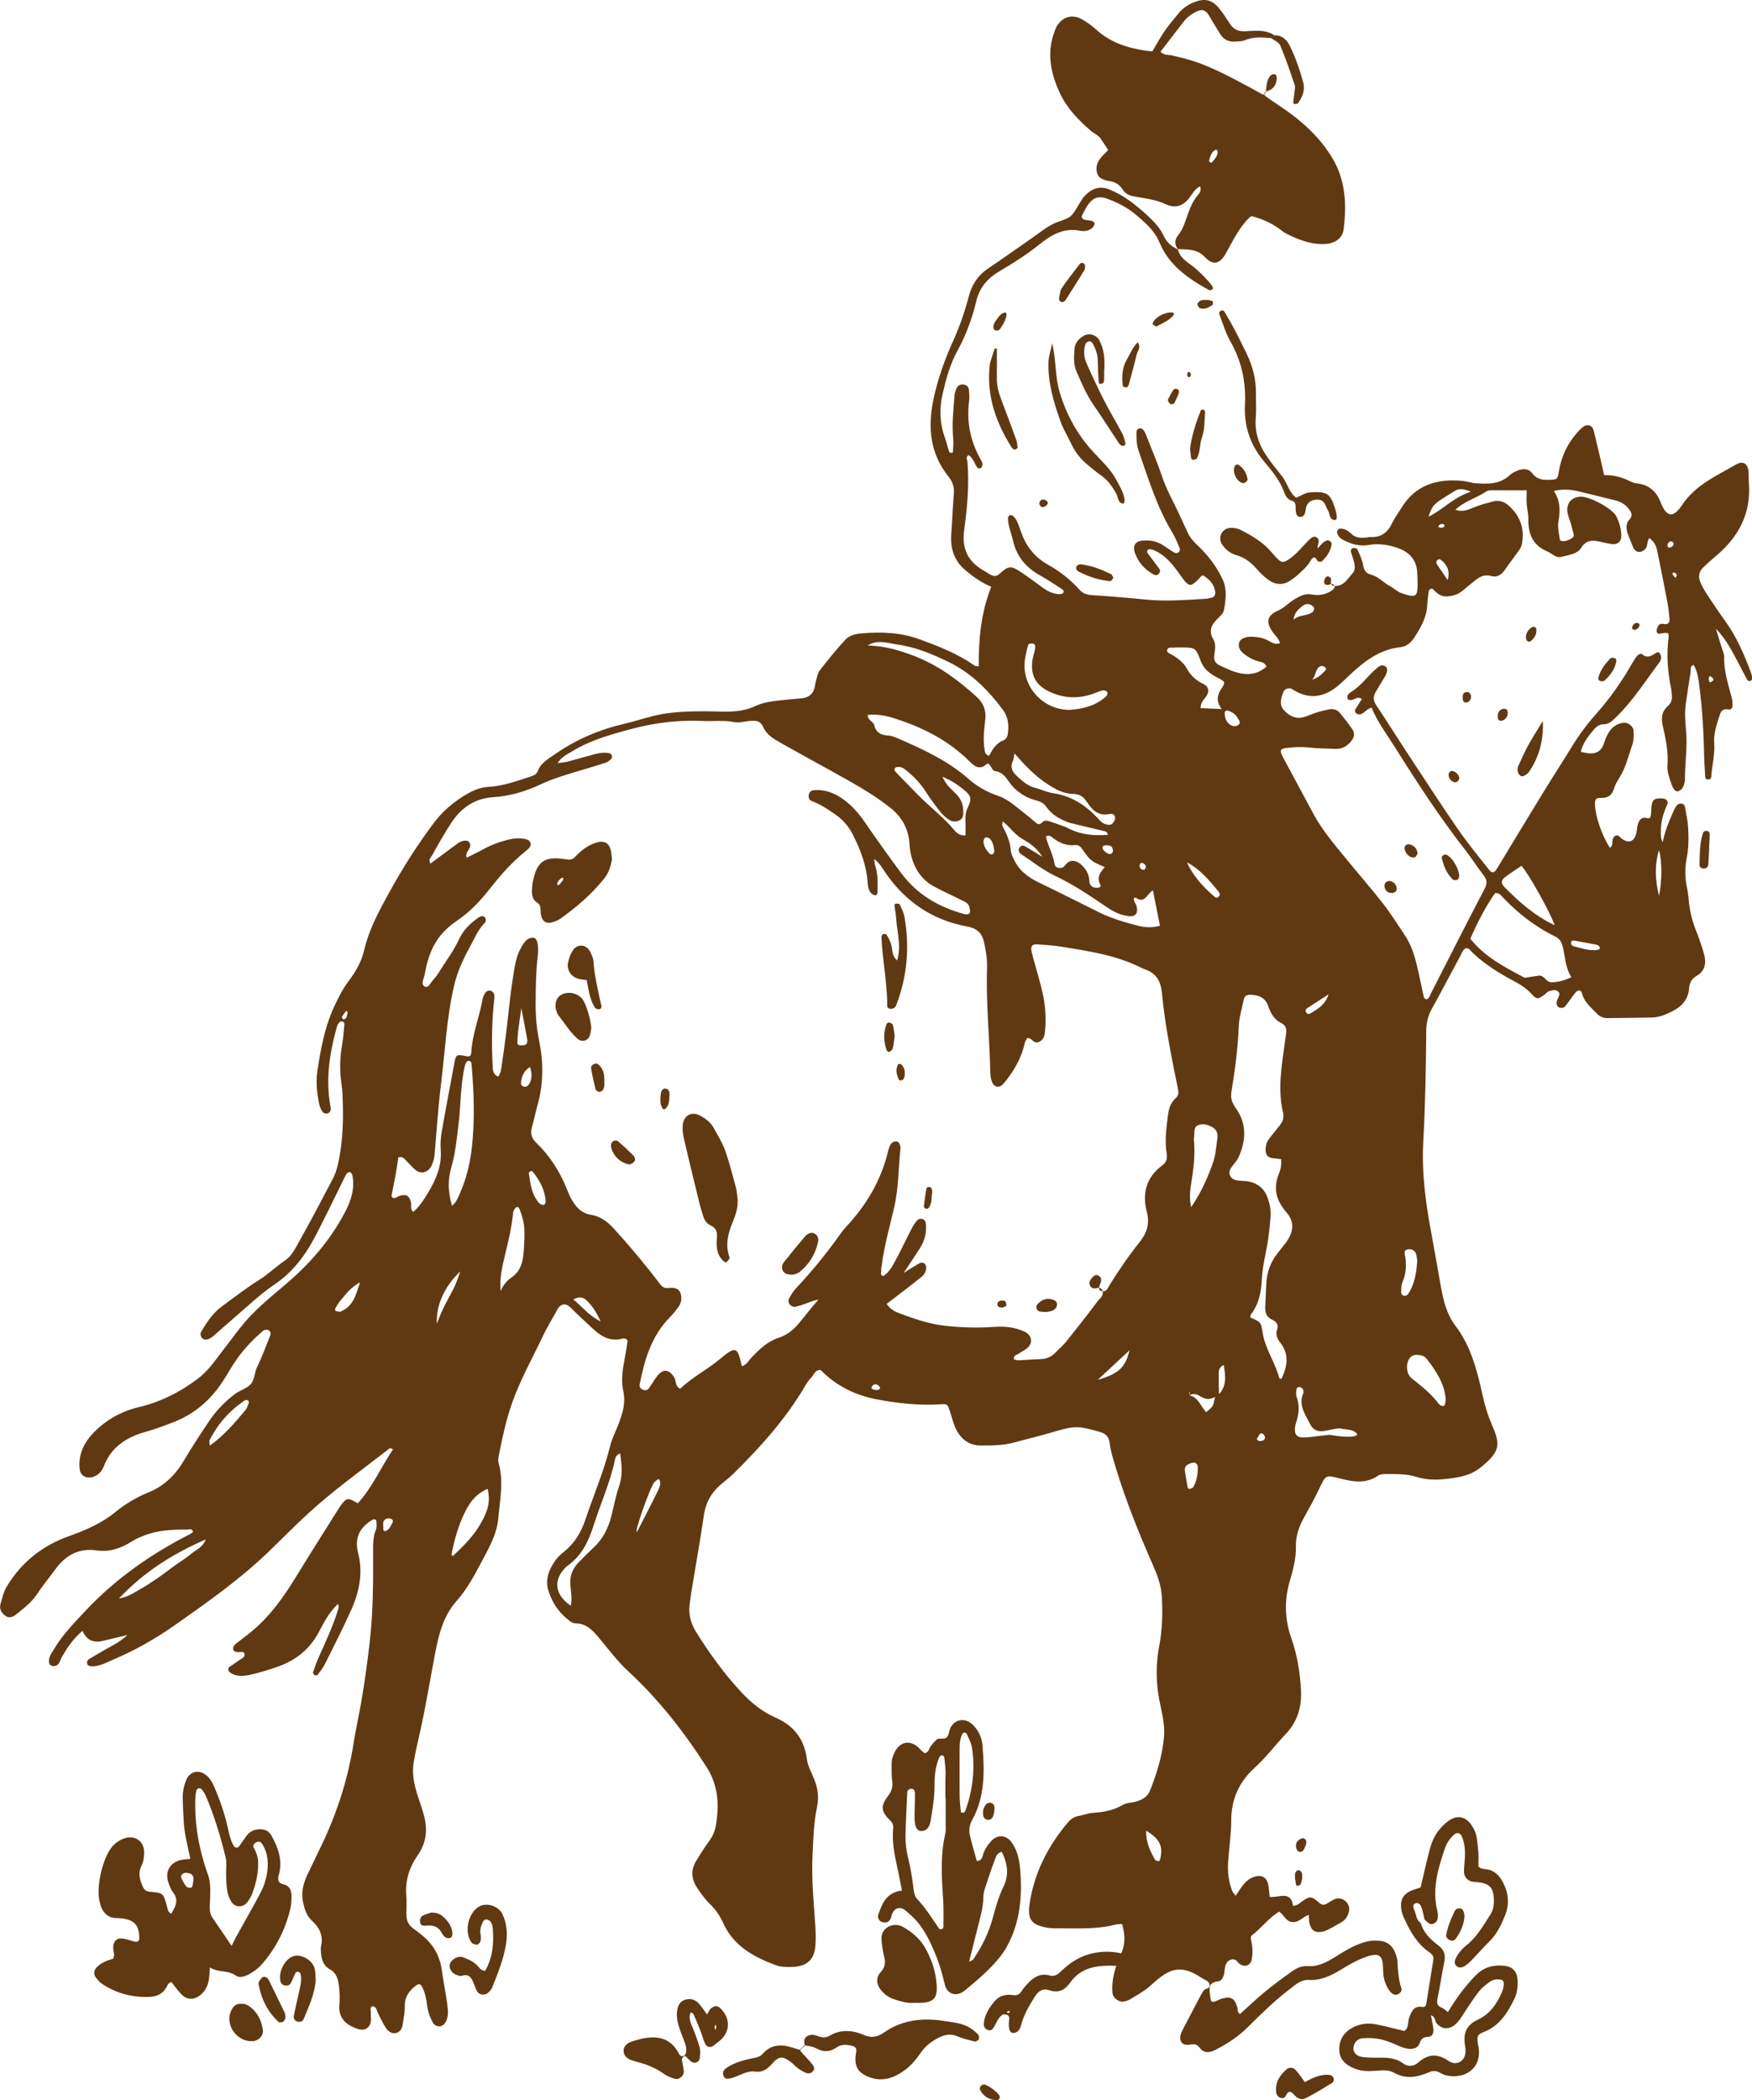 <svg xmlns="http://www.w3.org/2000/svg" id="uuid-3cb460c6-f863-425f-989c-ffa84d29e684" viewBox="0 0 288.81 346.03"><defs><style>.uuid-2c426a1a-1e39-4b6f-ae27-1863c256047a{fill:#603913;}</style></defs><g id="uuid-af22e99a-552a-4fc6-81e8-564cf8e6faa4"><path class="uuid-2c426a1a-1e39-4b6f-ae27-1863c256047a" d="M194.17,41.05c.36,1.62,1.84,2.26,2.93,3.21.99.87,1.91,1.77,2.69,2.82.1.13.2.38.14.48-.15.26-.47.32-.71.19-3.39-1.88-6.53-4.04-8.09-7.81-.78-1.9-2.28-3.19-3.76-4.46-1.42-1.22-3.09-2.1-4.86-2.74-1.25-.46-2.19-.24-2.99.77-.46.58-.78,1.27-1.12,1.93-.23.46.09.68.48.78.36.09.74.08,1.1.18.26.07.53.27.42.6-.08.24-.25.5-.45.64-.56.41-1.25.5-1.88.38-2.76-.55-4.8.7-6.86,2.35-2.03,1.63-4.26,3.03-6.51,4.36-1.97,1.16-3.25,2.7-3.78,4.94-.67,2.82-1.67,5.53-3.07,8.08-1.23,2.23-1.89,4.65-2.46,7.12-.56,2.45-.5,4.81.35,7.17.28.79.46,1.62.73,2.41.03.1.3.14.46.18.04,0,.14-.1.15-.16.03-.74.12-1.49.05-2.22-.24-2.35.03-4.67.21-7,.03-.45.17-.92.37-1.33.22-.44.66-.65,1.17-.56.52.09.82.42.85.95.03.56.1,1.13.03,1.68-.46,3.46.18,6.69,1.9,9.71.19.34.37.66.26,1.04-.05.16-.17.35-.3.41-.13.06-.41.02-.49-.08-.49-.67-.69-1.53-1.44-2.09-.57.25-.24.76-.21,1.1.31,3.75-.03,7.5-.53,11.18-.44,3.17.59,5.25,3.23,6.76.32.19.65.38.96.58.6.38,1.07.46,1.7-.12,1.42-1.29,1.84-1.29,3.41-.25,1.25.82,2.44,1.73,3.65,2.6.77.55,1.59.99,2.56,1.05.26.02.65,0,.77-.16.3-.42-.12-.63-.41-.82-1.1-.7-2.19-1.44-3.33-2.07-2.33-1.29-3.91-3.12-4.5-5.76-.28-1.27-.86-2.47-.83-3.8,0-.13.19-.33.33-.38.14-.05.39-.01.49.09.25.26.51.55.66.88.3.68.53,1.39.79,2.09.82,2.18,2.23,3.91,4.25,5.04,1.99,1.11,3.74,2.48,5.25,4.15.55.61,1.14.84,1.94.9,2.99.2,5.97.44,8.95.74,3.28.33,6.54.08,9.81-.12.37-.02.75-.09,1.1-.19.54-.16.66-.56.57-1.09-.2-1.22-1.01-1.95-1.96-2.58-.1.03-.21.04-.27.09-1.89,2.01-1.98,2.01-3.61-.28-1.09-1.53-2.23-3.01-3.98-3.84-.25-.12-.52-.22-.79-.27-.16-.03-.4,0-.5.11-.09.09-.11.37-.04.47.65.91,1.35,1.79,2,2.7.18.25.05.54-.14.76-.21.23-.51.28-.76.15-1.54-.82-2.64-2.04-3.21-3.72-.32-.95.08-1.71,1.04-1.86,1.24-.19,2.43,0,3.51.64.64.38,1.24.84,1.88,1.23.22.13.48.23.76.05.31-.2.31-.53.22-.74-.36-.86-.71-1.74-1.19-2.54-2.55-4.19-3.94-8.84-5.55-13.42-.35-1-.38-2.01-.37-3.04,0-.29.08-.55.37-.67.44-.18.72.12.92.43.19.31.31.67.45,1.01.87,2.16,1.76,4.31,2.51,6.53.71,2.11,1.85,4.08,2.79,6.11.47,1.02.93,2.04,1.41,3.06.39.83.96,1.47,1.66,2.13,1.69,1.59,3.13,3.49,4.11,5.61.72,1.55.52,3.3.21,4.97-.12.68-.69,1.09-1.15,1.55-.93.94-1.41,1.97-.64,3.26.53.87.29,1.81.18,2.74-.09.72.17,1.27.86,1.59,1.18.55,2.32,1.13,3.65,1.36,1.63.29,2.91-.13,4.09-1.12-.19-.6-.65-.73-1.08-.83-.93-.21-1.76-.64-2.5-1.2-.61-.46-1.13-1.02-.93-1.89.14-.6.87-1,1.81-1.02,1.04-.02,2.04.13,2.99.62.55.28,1.09.74,1.94.45-.15-.74-.73-1.19-1.13-1.75-1.2-1.67-1.06-2.79.75-3.59,1.15-.51,1.92-1.45,2.98-2.03.83-.45,1.58-.86,2.62-.67,1.1.2,2.24.07,3.23-.59.31-.21.62-.41.57-.85l-.06.03c1.57.12,2.2-1.2,3.03-2.1.6-.66.29-1.6.06-2.42-.1-.36-.25-.7-.34-1.06-.08-.31.09-.6.34-.66.22-.05.64.06.71.22.38.85.81,1.72.96,2.62.14.88.5,1.34,1.32,1.56,1.21.32,2.03,1.31,3.1,1.88.65.35,1.22.93,1.9,1.16,2.46.83,2.67.61,2.65-1.74,0-.56-.03-1.12-.06-1.68-.12-2.15-1.36-3.4-3.31-4.06-1.53-.52-3.09-.74-4.7-.46-1.44.25-2.78-.12-4.04-.75-.49-.24-.97-.6-1.14-1.18-.05-.16,0-.38.08-.52.09-.13.29-.24.44-.25.7,0,1.31.37,1.74.8.78.78,1.65.76,2.59.68.19-.02.37-.1.55-.09,1.82.12,2.95-.76,3.7-2.37.39-.84.97-1.59,1.46-2.39,2.33-3.84,5.9-4.89,10.11-4.49.74.07,1.46.34,2.2.39,1.98.14,3.94.18,5.55-1.32.33-.31.77-.54,1.2-.72.92-.39,1.89-.46,2.55.42.72.96,1.64,1.09,2.71,1.05,1.37-.05,1.44-.02,1.65-1.32.4-2.47,1.41-4.64,3.07-6.5.25-.28.51-.55.79-.79.81-.68,1.66-.46,1.91.56.6,2.42,1.15,4.86,1.71,7.28q2.12-.06,4.23.99c.33.16.69.33,1.04.36,2,.16,3.33,1.3,4.01,3.06.99,2.58,2.09,2.72,3.59.48,2.19-3.29,5.66-4.77,8.87-6.64,1.16-.68,1.98-.12,2.06,1.23.04.56,0,1.12.04,1.68.44,5.1-1.66,9.04-5.49,12.23-.72.6-1.41,1.22-2.08,1.88-.66.66-.79,1.51-.43,2.34.33.77.76,1.5,1.22,2.2.92,1.41,1.86,2.8,2.84,4.16,1.94,2.67,3.23,5.65,4.35,8.73.09.26.14.55.14.82,0,.14-.16.36-.28.39-.15.04-.44-.03-.51-.14-.49-.89-.94-1.81-1.42-2.71-1.06-1.96-2.02-3.99-3.76-5.74.35,1.13.65,2.09.94,3.05.16.54.43,1.09.42,1.62-.06,2.37.7,4.57,1.28,6.81.09.36.1.74.1,1.11,0,.43-.26.79-.66.7-.83-.18-1.24.21-1.45.89-.46,1.51-1.03,3-.91,4.63.15,1.88-.38,3.71-.49,5.58-.02.37-.28.44-.57.44-.38,0-.42-.32-.43-.58-.08-1.31-.17-2.61-.19-3.92-.08-3.84-.34-7.66-.84-11.47-.14-1.03-.34-2.01-.88-2.91-.62.18-.42.71-.48,1.11-.28,1.75-.55,3.51-.8,5.26-.2,1.4-.12,2.8.02,4.2.29,2.81-.18,5.6-.17,8.4,0,.09-.01.19-.03.28-.15.65-.32,1.28-1.03,1.55-.45.17-.87-.26-1.2-1.28-.32-.97-.7-1.92-.62-2.99.16-2.17-.26-4.3-.75-6.38-.31-1.31-.24-2.44.78-3.33.66-.58.78-1.22.68-2-.05-.37-.06-.75-.14-1.11-.55-2.68-.73-5.37-.4-8.09.11-.93-.01-.99-1.04-.83-.36.06-.81.21-.9-.27-.06-.31.11-.73.3-1.02.22-.33.59-.3,1-.23.57.1.86-.31.81-.83-.08-.93-.18-1.86-.35-2.78-.54-2.83-1.11-5.66-1.68-8.49-.17-.85-.56-1.56-1.31-2.07-.42.59-.19,1.32-.69,1.83-.67.69-1.62.58-1.96-.3-.27-.69-.57-1.37-.83-2.07-.3-.82-.46-1.75.13-2.41.55-.62.56-.99.13-1.64-.62-.92-1.46-1.4-2.5-1.65-1.99-.48-3.97-.99-5.96-1.46-1.28-.3-2.57-.43-4.05-.06,1.05,1.55,1.08,3.18.78,4.86-.2,1.13.08,2.22.24,3.29.75.3,1.34-.02,1.91-.34.22-.12.43-.36.33-.7-.15-.54-.27-1.09-.42-1.63-.18-.63-.46-1.24-.58-1.87-.28-1.49.61-2.59,2.1-2.67,1.49-.09,5.26,1.92,5.93,3.22.51,1.01.83,2.09.83,3.23,0,.98-.62,1.5-1.66,1.35-.55-.08-1.1-.2-1.65-.34-1.33-.33-2.43-.43-3.36,1.04-.63.99-2.09,1.11-3.23,1.42-.84.23-1.51-.56-2.26-.88-2.46-1.03-3.2-2.91-3.16-5.36.01-.83-.21-1.67-.27-2.51-.05-.71,0-1.43,0-2.22-1.96,0-3.9,0-5.84,0-.27,0-.6.04-.81.18-1.59,1.09-3.56,1.56-5.11,3.03,1.27.44,2.3-.08,3.25-.47.96-.39,1.95-.63,2.94-.9.99-.27,1.88.02,2.6.68,1.87,1.69,2.67,3.79,2.18,6.3-.07.35-.23.71-.44,1.01-.75,1.07-1.56,2.1-2.29,3.17-.58.85-1.32,1.42-2.35,1.12-1.17-.33-1.98.18-2.79.85-.65.54-1.3,1.07-1.95,1.6-.76.62-1.64.88-2.6.91-.91.02-1.57-.44-2.15-1.12-.25-.3-.74-.1-.79.3-.1.74-.22,1.48-.25,2.22-.07,1.96-.99,3.59-1.99,5.17-.55.87-1.26,1.67-2.39,1.79-3.46.36-6.02,2.35-8.44,4.62-.68.64-1.34,1.31-2.07,1.89-2.18,1.74-4.52,2.1-7.01.64-.16-.09-.31-.21-.48-.29-.49-.23-1.15.03-1.36.59-.36.98-.7,2.01.1,2.91.85.96,1.92,1.52,3.24,1.18.72-.18,1.39-.54,2.11-.76.71-.22,1.44-.4,2.17-.54.69-.13,1.32.1,1.76.64.71.86,1.4,1.75,2.03,2.67.4.59.34,1.24-.12,1.83-.66.86-1.49,1.42-2.62,1.38-1.49-.06-3-.06-4.48-.23-1.23-.14-2.43-.06-3.63.08-1.07.12-1.19.4-.63,1.46,1.67,3.13,3.35,6.25,5.04,9.38,1.43,2.65,3.37,4.94,5.26,7.25,2.07,2.53,4.23,4.99,6.24,7.57,1.26,1.61,2.34,3.37,3.5,5.07,1.74,2.55,2.15,5.54,2.81,8.45.14.64.25,1.28.41,1.91.04.14.24.3.39.32.13.02.33-.11.41-.24.16-.23.24-.5.37-.75,2.93-5.74,5.84-11.49,8.83-17.2.47-.89.43-1.5-.17-2.26-1.03-1.33-1.93-2.76-2.96-4.08-4.21-5.38-7.93-11.09-11.55-16.86-1.38-2.2-2.97-4.27-3.94-6.65-.96.21-1.27,1.13-2.1,1.1-.17,0-.37-.1-.48-.22-.11-.12-.23-.38-.17-.48.36-.63.76-1.23,1.15-1.83-.82-.57-1.31.27-1.94.16-.21-.04-.39-.04-.43-.27-.03-.17-.06-.39.02-.51.15-.22.36-.43.6-.57,1.63-.98,2.68-2.59,4.1-3.8.43-.36.85-.77,1.48-.43.47.25.44.95-.04,1.74-.53.87-1.08,1.74-1.58,2.63-.4.71-.31,1.38.17,2.09,1.61,2.41,3.14,4.86,4.73,7.28,2.88,4.37,5.72,8.76,8.68,13.06,1.59,2.31,3.38,4.47,5.11,6.68.56.71.91.63,1.43-.22,2.56-4.23,5.12-8.46,7.7-12.67,1.51-2.47,3.1-4.89,4.61-7.37,1.17-1.92,2.52-3.71,4.01-5.39,2.24-2.52,4.17-5.27,5.84-8.19.28-.48.57-.97.93-1.39.15-.18.63-.34.72-.26.9.83,1.63.28,2.39-.2.13-.08.45-.09.51,0,.15.21.28.49.29.75,0,.26-.09.58-.24.78-2.36,3.12-4.45,6.46-7.3,9.2-.55.53-1.11,1.06-1.9,1.06-.86,0-1.37.51-1.85,1.1-.82,1.01-1.62,2.03-1.96,3.43.52.1.96.23,1.4.26,1.16.09,1.99-.4,2.37-1.52.27-.8.56-1.58,1.08-2.26.53-.71,1.25-1.12,2.11-1.26.81-.13,1.75.59,1.75,1.38,0,.74.05,1.54-.2,2.22-.66,1.84-1.07,3.78-2.14,5.46-.35.55-.7,1.13-.88,1.75-.35,1.19-1.06,1.63-2.28,1.57-.71-.04-.9.33-.87,1.09.1,2.06,1.1,4.99,2.46,7.14.64-.41.25-1.16.55-1.64.23-.36.5-.53.9-.33.16.08.26.27.4.38,1.2.9,2.1.64,2.48-.72.15-.54.13-1.12.3-1.65.21-.66.63-1.18,1.45-.95.54.15.64-.18.69-.56.06-.46.03-.94.09-1.4.14-1.09.48-1.32,1.73-1.28.73.02,1.13.45.84,1.07-.81,1.73-1.18,3.53-.99,5.43.01.14.1.28.27.72.38-1.89,1.02-3.4,1.69-4.91.15-.34.3-.69.51-1,.21-.32.52-.5.94-.44.35.05.48.32.53.57.21,1.1.45,2.21.52,3.32.1,1.68.1,3.35-.23,5.03-.33,1.66-.31,3.35.06,5.02.14.64.22,1.29.27,1.94.14,1.69.52,3.31,1.15,4.89.52,1.3.98,2.63,1.36,3.97.42,1.47.23,2.79-1.24,3.65-.8.46-1.15,1.15-1.22,2.07-.13,1.88-1.29,3.03-2.89,3.81-1.01.5-2.05.94-3.2.96-2.43.05-4.86.07-7.3.1-.69,0-1.3-.2-1.77-.71-.95-1.01-2.09-1.87-2.47-3.33-.18-.68-.69-.69-1.18-.06-.57.73-1.08,1.52-1.68,2.24-.13.16-.53.2-.77.15-.41-.08-.59-.42-.57-.84,0-.18.07-.36.14-.53.17-.42.52-.9.14-1.28-.44-.44-1.07-.2-1.59-.05-.24.07-.42.35-.64.51-1.17.84-1.31.87-2.29-.19-.72-.77-1.54-1.33-2.46-1.82-2.8-1.5-5.53-3.13-7.74-5.47-.1-.11-.33-.1-.5-.16-.54.27-.68.84-.94,1.31-1.56,2.87-3.06,5.77-4.65,8.63-.66,1.18-.95,2.35-.96,3.71-.06,6.08-.15,12.16-.49,18.23-.28,4.97.36,9.89,1.27,14.78.56,3.03,1.09,6.07,1.63,9.1.41,2.31.94,4.54,2.41,6.48,2.61,3.44,3.61,7.55,4.52,11.66.37,1.66.86,3.23,1.53,4.77,1.38,3.16,1.35,4.29-1.94,6.93-1.69,1.36-3.75,1.66-5.78,1.88-1.57.17-3.16.15-4.72-.34-1.62-.51-3.32-.49-5.01-.48-.46,0-1.01.02-1.35.26-1.99,1.38-4.16,1.02-6.22.49-2.49-.64-2.39-.64-3.52,1.72-.76,1.6-1.62,3.16-2.49,4.71-.83,1.5-1.37,3.05-1.33,4.8.05,1.99-.5,3.9-1.04,5.78-.91,3.17-.78,6.25.31,9.36.96,2.74,1.42,5.61,1.57,8.52.15,2.74-.6,5.18-2.51,7.19-1.74,1.82-3.24,3.86-5.12,5.56-2.56,2.3-3.86,5.16-3.87,8.67,0,2.23-.34,4.47-.5,6.7-.12,1.7.04,3.37.68,4.96.1.24.31.44.55.77.44-.65.8-1.25,1.23-1.79.47-.59,1.03-1.07,1.77-1.32,1.2-.41,2.07-.02,2.35,1.19.15.63.17,1.29.26,2.1,1.43.18,3.54-1.14,3.85,1.47.77-.05,1.07-.44,1.44-.7,1.31-.92,1.57-.94,2.87.19.44.38.76.43,1.21.18.49-.27.94-.62,1.46-.81.99-.36,2.14.43,2.27,1.48.1.8-.46,1.9-1.18,2.31-.65.37-1.29.76-1.95,1.1-.41.21-.84.43-1.28.51-1.25.24-1.9-.24-2.16-1.54-.07-.36-.05-.74-.09-1.24-.99.34-1.6,1.31-2.74,1.19-1.08-.12-1.35-1.19-2.14-1.72-1.77,1.08-2.92,2.72-4.47,3.89-.33.25-.18.67-.1,1.04.2.92.23,1.86.09,2.79-.18,1.15-1.1,1.54-2.05.89-.22-.15-.36-.44-.58-.59-.47-.32-1.12-.11-1.47.34-.37.48-.38,1.04-.44,1.59-.08.7-.4,1.48-1.02,1.54-1.72.19-1.47,1.23-1.33,2.38.13,1.07.16,1.15,1.06.83.26-.1.51-.25.77-.33,1.57-.48,2.22-.13,2.66,1.47.09.33-.05.73.42,1.04,1.35-1.21,2.69-2.49,4.12-3.67,1.44-1.18,2.95-2.29,4.47-3.37.76-.54,1.63-.94,2.62-.86,1.69.12,3.08-.65,4.44-1.48,1.27-.78,2.53-1.59,3.93-2.14.97-.38,1.96-.63,3-.59,1.68.07,2.6.77,3.13,2.33.12.35.23.72.25,1.09.07,1.5.16,2.98.64,4.42.13.38-.08.72-.43.94-.48.3-.91.13-1.26-.21-.26-.26-.47-.58-.64-.91-.45-.84-.66-1.75-.67-2.7-.01-2.39-.39-3.24-3.28-2.1-1.22.48-2.35,1.13-3.47,1.81-1.68,1.02-3.4,1.95-5.5,1.82-1.3-.08-2.25.82-3.21,1.56-2.45,1.88-4.66,4.04-6.84,6.21-1.54,1.54-3.32,2.7-5.24,3.7-1.05.54-1.97.68-2.72-.32-.49-.65-.95-.6-1.67-.48-1.16.19-1.76-.59-1.43-1.7.13-.44.37-.85.58-1.26.86-1.66,1.73-3.31,2.6-4.97.17-.33.37-.64.56-.96.25-.44,1.22-.27,1-1.06-.16-.59-.81-.74-1.27-1.04-3.1-2.03-4.9-1.88-7.76.63-.49.43-.96.9-1.49,1.27-.84.58-1.72,1.12-2.6,1.63-.32.18-.69.3-1.06.36-.76.13-1.73-.61-1.81-1.39-.15-1.48.11-2.93.62-4.51-3.1-.11-5.79.18-7.64,2.82-.85,1.21-1.94,1.71-3.39,1.21-1.08-.37-1.8.13-2.35.99-.96,1.5-1.85,3.03-2.32,4.77-.17.63-.47,1.25-1.28,1.28-.56.02-.81-.63-.72-1.78.02-.28.08-.56.04-.82-.02-.15-.2-.35-.35-.39-.24-.07-.58-.13-.76-.01-.73.49-.97,1.34-1.41,2.06-.22.36-.5.58-.89.47-.5-.13-.8-.52-.77-1.03.1-1.47.89-2.66,1.78-3.73.76-.91,1.87-1.2,3.06-1.01.62.1,1.04-.1,1.39-.65.34-.55.8-1.03,1.25-1.5.9-.92,2-1.46,3.29-1.1.88.24,1.38-.11,1.96-.67,1.5-1.45,3.19-2.55,5.29-2.99,1.57-.32,3.12-.32,4.64.03.75-1.65.59-3.19.14-4.83-.4.03-.77.01-1.1.1-3.31.85-6.69.57-10.05.6-.46,0-.94-.04-1.39-.13-2.47-.49-3.08-1.41-2.7-3.94.75-5.04,2.98-9.38,6.21-13.26.5-.6,1.04-1.04,1.83-1.17.83-.14,1.63-.48,2.46-.53,1.71-.1,3.35-.42,4.83-1.29.77-.45,1.64-.33,2.43-.62.9-.32,1.67-.74,2.06-1.7,1.16-2.87,2.05-5.81,2.33-8.91.19-2.1-.4-4.09-.78-6.1-.56-2.98-.58-5.92,0-8.91.51-2.67.57-5.39.42-8.11-.1-1.8-.72-3.47-1.43-5.09-2.29-5.21-4.43-10.47-6.09-15.91-.44-1.42-.91-2.86-1.09-4.32-.14-1.2-.83-1.58-1.76-1.84-3.56-.98-3.91-1.01-7.91.17-1.97.58-3.97,1.04-5.95,1.59-1.85.52-3.69.53-5.55.53-2.12,0-3.48-1.16-4.29-3.02-.37-.85-.58-1.78-.88-2.66-.39-1.16-.42-1.18-1.56-1.11-3.57.21-7.09-.16-10.59-.84-3.57-.69-6.67-2.28-9.15-4.82-.98-.01-1.09.8-1.52,1.23-.39.39-.71.87-1,1.35-3.19,5.45-7.37,10.1-11.84,14.5-.66.65-1.42,1.22-2.13,1.83-1.55,1.33-2.45,2.95-2.75,5.02-.62,4.25-1.38,8.48-2.08,12.72-.09.55-.14,1.11-.23,1.67-.28,1.73.07,3.31,1,4.81,2.18,3.49,4.58,6.83,7.38,9.85,1.65,1.79,3.53,3.34,5.8,4.33,2.98,1.3,4.69,3.54,5.11,6.81.13.99.62,1.95,1.03,2.89.74,1.66,1.02,3.24.62,5.13-.54,2.54-.59,5.19-.72,7.8-.18,3.65.15,7.29.41,10.92.1,1.3.16,2.62.07,3.92-.15,2.27-1.29,3.41-3.54,3.56-1.01.06-2.12.06-3.05-.29-3.65-1.36-6.97-3.19-8.66-7.02-.53-1.2-1.31-2.23-2.27-3.17-.79-.78-1.44-1.72-2.05-2.65-.96-1.47-.95-2.99,0-4.48.65-1.02,1.28-2.07,2-3.04.57-.77.97-1.62,1.13-2.53.61-3.4.44-6.69-1.49-9.71-3.69-5.78-7.88-11.14-12.92-15.8-1.8-1.66-3.24-3.61-4.8-5.47-1.04-1.24-2.08-2.42-3.89-2.43-.6,0-1.02-.44-1.45-.79-1.5-1.22-2.48-2.82-3.04-4.63-.57-1.83.12-3.5,1.18-4.99.37-.53.88-.97,1.39-1.38,1.73-1.39,2.81-3.14,3.52-5.26,1.36-4.06,3.07-8,4.1-12.18.31-1.26.94-2.43,1.4-3.66.65-1.74,1.2-3.43.76-5.39-.34-1.52-.17-3.16.13-4.74.23-1.19.41-2.39.59-3.52-.26-.47-.59-.45-.97-.35-1.71.44-3.12-.22-4.37-1.31-1.12-.99-2.19-2.03-3.28-3.05-.34-.32-.65-.67-1.01-.97-.68-.55-1.35-.41-1.88.37-.1.15-.17.33-.26.49-.72,1.31-1.51,2.58-2.15,3.93-1.79,3.79-3.88,7.45-5.24,11.45-.91,2.66-1.49,5.39-2.04,8.14-.09.45-.2.96-.08,1.37.88,3.07.23,6.14-.04,9.18-.24,2.73-1.7,5.12-2.95,7.51-1.12,2.15-2.33,4.29-3.94,6.11-2.22,2.51-2.94,5.56-3.54,8.69-.82,4.31-1.52,8.64-2.48,12.92-.36,1.64-.76,3.25-1.03,4.91-.32,1.93.06,3.71.64,5.5.38,1.15.79,2.3,1.09,3.47.58,2.28.31,4.42-1.08,6.4-1.38,1.96-2.07,4.16-1.88,6.6.08,1.02.04,2.06.02,3.09-.02,1.01.34,1.81,1.18,2.4.53.38,1.05.77,1.54,1.19,1.71,1.44,2.77,3.24,3.09,5.48.28,1.94.66,3.86.93,5.8.12.92.23,1.87-.19,2.76-.21.44-.56.8-1.04.85-.49.06-.96-.25-1.17-.64-.49-.9-.82-1.87-.94-2.91-.12-1.02-.33-2.03-.81-2.96-.26-.51-.6-.54-1.09-.15-1.06.85-1.79,1.82-1.76,3.29.02,1.02-.21,2.04-.35,3.06-.1.69-.44,1.31-1.16,1.43-.71.12-1.28-.33-1.64-.89-.5-.78-.89-1.64-1.31-2.47-.2-.39-.16-.94-.83-1.08-.58.19-.26.73-.31,1.11-.05.37.05.75.03,1.12-.07,1.24-.92,1.9-2.08,1.55-2-.61-3.35-1.83-3.14-4.02.1-1.02.05-2.06-.07-3.08-.13-1.11-.39-2.17-1.56-2.8-.97-.52-1.31-1.54-1.39-2.61-.03-.37-.08-.76,0-1.12.41-1.75-.25-3.1-1.51-4.24-.88-.8-1.19-1.85-1.44-2.97-.37-1.65.02-3.15.71-4.62.87-1.85,1.79-3.69,2.66-5.54,2.41-5.19,4.09-10.59,4.97-16.25.33-2.12.81-4.22,1.18-6.33.59-3.31,1.04-6.64,1.43-9.98.58-4.94.61-9.89.58-14.85,0-1.3-.06-2.61.47-3.87.17-.4.1-.91.08-1.37-.02-.42-.45-.39-.63-.28-2.13,1.24-3.01,3.03-2.4,5.4.89,3.46.17,6.68-1.27,9.79-1.32,2.88-2.74,5.71-4.16,8.54-.33.66-.8,1.24-1.24,1.84-.07.09-.37.1-.5.03-.13-.07-.29-.33-.26-.44.3-.87.61-1.75.99-2.59,1.18-2.63,2.4-5.25,3.23-8.02.05-.16-.03-.35-.07-.7-1.44,1.35-2.3,2.97-3.14,4.58-1.51,2.87-3.79,4.74-6.85,5.8-1.5.52-3.02.99-4.56,1.33-1.09.24-2.23.33-3.25-.37-.33-.23-.44-.71-.14-.93.61-.43,1.24-.82,1.85-1.25.29-.2.73-.38.67-.8-.11-.72-.72-.32-1.11-.39-.38-.06-.78-.1-.79-.57,0-.24.16-.55.34-.7.93-.77,1.93-1.47,2.85-2.25,2.9-2.43,5.07-5.46,7.04-8.66,2.39-3.9,4.84-7.76,7.27-11.63.1-.16.21-.31.32-.46.92-1.19,1.12-1.21,2.73-.25,2.42-2.64,3.83-5.94,5.8-8.87-.45-.46-.73-.04-.96.14-4.42,3.43-8.98,6.69-13.11,10.49-2.2,2.02-4.29,4.17-6.45,6.24-4.73,4.55-10.07,8.31-15.43,12.07-3.16,2.22-6.45,4.1-9.98,5.6-1.19.5-2.34,1.2-3.7,1.19-.25,0-.62-.11-.71-.28-.18-.34-.09-.73.3-.95.97-.57,1.92-1.14,2.9-1.69,1.06-.58,2.14-1.12,3.38-2.24-1.55.37-2.72.63-3.89.93-1.55.4-2.78.07-3.52-1.61-1.51,1.24-2.52,2.76-3.44,4.37-.18.32-.27.71-.48,1.01-.31.42-.82.52-1.25.33-.34-.15-.41-.57-.35-.98.1-.68.5-1.19.84-1.76,1.4-2.35,3.29-4.28,5.15-6.26,4.98-5.31,10.84-9.4,17.3-12.68.16-.08.29-.21.45-.33-.16-.69-.72-.38-1.09-.39-2.44-.03-4.85.11-7.16,1.05-.61.25-1.2.48-1.75.84-1.77,1.16-3.71,1.85-5.83,1.54-3.06-.44-5.23.83-6.94,3.21-.93,1.29-1.97,2.5-2.83,3.83-.93,1.46-2.27,2.47-3.58,3.52-.52.42-1.15.68-1.8.19-.64-.49-.99-1.15-.75-1.95.3-.98.49-1.98,1.04-2.89,2.43-3.98,5.85-6.7,10.23-8.26,2.73-.97,5.39-2.12,7.67-3.98,1.68-1.37,3.52-2.45,5.53-3.27,2.52-1.03,4.34-2.83,5.72-5.15,1.29-2.17,2.66-4.28,4.07-6.38,1.2-1.8,2.67-3.37,4.41-4.66.82-.6,1.93-.89,2.58-1.62.65-.73.59-1.91,1.06-2.85.82-1.67,1.46-3.44,2.14-5.17.15-.37.01-.77-.39-.9-.22-.07-.58-.01-.76.13-1.86,1.58-3.51,3.35-4.84,5.4-.61.94-1.16,1.92-1.77,2.86-2.03,3.15-4.74,5.49-8.26,6.84-1.47.57-2.94,1.12-4.48,1.55-3.06.85-5.66,2.42-6.9,5.62-.39,1-1.08,1.74-2.23,1.91-.92.13-1.67-.43-1.77-1.32-.29-2.54.75-4.54,2.49-6.27,2.04-2.01,4.49-3.35,7.26-4,3.61-.86,6.8-2.47,9.74-4.7,1.83-1.39,3.03-3.28,4.41-5.04.92-1.18,1.8-2.39,2.73-3.55,2.05-2.57,4.57-4.63,7.08-6.74,4.09-3.44,7.62-7.43,10.1-12.25.92-1.78,1.5-3.61,1.18-5.65-.06-.39-.17-.78-.59-.8-.18-.01-.44.3-.56.53-1.67,3.34-3.26,6.72-4.99,10.02-1.66,3.16-3.72,5.95-6.79,8.01-2.39,1.6-4.48,3.66-6.69,5.53-1.14.97-2.24,1.99-3.38,2.96-.27.23-.62.44-.96.53-.37.1-.78-.03-.98-.38-.12-.21-.19-.59-.08-.78.93-1.63,1.97-3.19,3.5-4.31,2.03-1.5,4.04-3.04,6.17-4.38,1.5-.94,2.74-2.19,4.22-3.17,1.09-.72,1.77-2.15,2.45-3.36,1.86-3.34,3.65-6.72,5.42-10.11.65-1.24.91-2.6,1.15-4,.5-2.88.57-5.76.48-8.66-.03-.93-.05-1.87-.19-2.8-.32-2.15-.33-4.27.06-6.42.21-1.19.29-2.41.4-3.61.01-.13-.18-.37-.32-.41-.15-.05-.41.03-.51.14-.18.2-.34.46-.41.73-1.16,4.17-1.84,8.39-1.13,12.73.05.27.12.55.12.82,0,.42-.28.72-.67.76-.23.03-.59-.13-.71-.32-.25-.38-.44-.83-.53-1.28-.36-1.75-.57-3.5-.31-5.29.56-3.8,1.25-7.54,2.93-11.05.65-1.35,1.31-2.67,2.22-3.87,1.19-1.56,2.14-3.22,2.6-5.2.79-3.39,2.46-6.43,4.13-9.46,2.16-3.93,4.56-7.71,7.24-11.3,1.47-1.97,3.29-3.57,5.42-4.8,1.13-.66,2.33-1.19,3.67-1.26,2.46-.13,4.74-.99,7.04-1.73.46-.15.9-.36,1.07-.82.54-1.43,1.81-2.1,2.95-2.89,3.48-2.42,7.31-4.02,11.45-4.98,2.36-.55,4.61-1.41,7.06-1.72,2.71-.34,5.41-.35,8.12-.28,2.14.06,4.21.09,6.27-.88,1.76-.83,3.81-.9,5.76-1.12.65-.08,1.31-.1,1.96-.17,1.15-.13,1.89-.74,2.12-1.9.07-.37.12-.74.23-1.1.16-.54.25-1.15.57-1.57,1.37-1.75,2.75-3.49,4.26-5.11.62-.66,1.58-.92,2.55-1.01,3.29-.29,6.52-.19,9.67.97,3.16,1.16,6.28,2.36,9.05,4.33.13.09.33.07.7.13-.04-4.46.36-8.85,2.06-13.12-1.59-.66-2.94-1.61-4.24-2.7-1.91-1.61-2.52-3.62-2.35-5.99.16-2.24.24-4.48.43-6.71.09-1.11-.26-1.97-.94-2.82-2.96-3.72-3.38-7.93-2.47-12.45.71-3.51,1.92-6.82,3.38-10.05,1.04-2.31,1.85-4.69,2.49-7.13.5-1.89,1.46-3.42,3.08-4.52.62-.42,1.24-.83,1.85-1.26,2.45-1.71,4.91-3.4,7.33-5.15.77-.56,1.57-1.03,2.44-1.34,2.18-.76,2.17-.74,3.45-2.88.33-.56.67-1.15,1.14-1.59,1.08-1.03,2.3-1.5,3.83-.89,2.39.95,4.36,2.52,6.22,4.21,1.09,1,2.16,2.07,2.79,3.47.49,1.07,1.33,1.78,2.39,2.25l-.09-.08ZM195.98,229.88c.07-.16.14-.32.21-.48-.42-.01.08.42-.22.47,1.6.28,1.92,1.85,2.87,2.8,1.05-.9,1.1-.89,1.32-1.91.11-.49.17-.9.73-1,1.4-1.42,1.1-3.12.85-4.86-.69.29-.85.82-.85,1.38,0,1.19.04,2.38.06,3.57-1.6.84-1.97.87-3.39.04-.57-.33-1.05-.19-1.57,0ZM175.77,136.3c2.15,1.19,4.45,1.45,6.87,1.24-.11-.48-.38-.55-.65-.61-1.9-.46-3.8-.91-5.7-1.37-1.52-.55-2.9-1.3-3.84-2.66-.47-.69-1.14-.88-1.87-1.09-1.47-.4-2.73-1.21-3.74-2.35-.84-.94-1.3-2.27-2.87-2.42-.31-.03-.56-.69-.85-1.05-.21-.27-.39-.18-.63.02-1.11.92-1.95.15-2.67-.57-3.6-3.57-7.98-5.73-12.76-7.2-1.32-.4-2.64-.58-4.02-.45,0,.95.92,1.05,1.08,1.71.28,1.17,1.07,1.62,2.25,1.68.63.03,1.26.31,1.86.57,4.03,1.75,8.01,3.6,11.35,6.52,1.44,1.26,3.02,2.19,4.79,2.79,1.1.37,2.01.95,2.89,1.65,1.17.93,2.35,1.84,3.48,2.82.46.39.71.31,1.1-.08.36-.37.88-.22,1.33-.07.88.29,1.75.61,2.62.92ZM181.72,212.75c.73.08.9-.56,1.17-.99,1.53-2.46,3.16-4.85,4.97-7.11,1.16-1.45,1.71-2.99,1.2-4.93-.81-3.06-.13-5.75,2.54-7.71.68-.5.86-1.13.72-1.96-.33-2.05-.07-4.1.19-6.15.15-1.16.41-2.19,1.32-2.99.46-.41.48-.89.35-1.51-1.07-5.22-2.13-10.45-2.64-15.76-.19-2.05-.97-3.31-2.87-3.96-.35-.12-.68-.3-1.02-.46-4.02-1.92-8.38-2.54-12.71-3.25-1.29-.21-2.6-.28-3.91-.38-.87-.07-1.17.28-.98,1.17.16.73.38,1.44.58,2.17.45,1.71.99,3.41,1.34,5.15.4,2.02.51,4.08.26,6.14-.08.69-.41,1.27-1.09,1.49-.5.16-.86-.21-1.22-.52-.12-.1-.32-.11-.53-.18-.49.48-.52,1.17-.7,1.77-.58,1.91-1.55,3.59-2.77,5.15-.23.29-.46.59-.73.84-.54.5-1.3.3-1.6-.37-.31-.71-.35-1.45-.36-2.2-.13-5.61-.71-11.2-.52-16.82.05-1.41-.19-2.77-.5-4.15-.37-1.64-1.27-2.3-2.83-2.59-5.7-1.06-10.15-4.09-13.42-8.85-.52-.75-.93-1.58-1.87-2.26.1.56.12.92.23,1.26.44,1.36.35,2.77.33,4.17,0,.25-.07.62-.47.53-.24-.06-.51-.22-.66-.42-.43-.54-.46-1.21-.51-1.86-.22-2.75-1.19-5.26-2.42-7.69-.68-1.35-1.64-2.48-2.91-3.35-1.24-.85-2.47-1.68-3.89-2.2-.38-.14-.52-.51-.48-.92.05-.55.42-.83.92-.87,1.76-.14,3.32.48,4.72,1.47,1.46,1.03,2.62,2.36,3.64,3.85,1.96,2.85,3.96,5.66,6.03,8.43,2.62,3.5,6.21,5.56,10.38,6.68.23.06.58.08.73-.05.31-.28.15-.68.08-1.05-.15-.77-.84-.96-1.4-1.25-1.49-.77-3.04-1.43-4.51-2.24-2-1.1-3.14-2.89-3.7-5.05-.16-.63-.23-1.29-.27-1.94-.17-2.48-1.26-4.45-3.21-5.98-1.99-1.56-4.12-2.9-6.31-4.14-3.9-2.2-7.84-4.33-11.74-6.53-1.14-.64-2.31-1.33-2.86-2.6-.43-1-1.19-1.07-2.06-1.01-.93.06-1.9.38-2.78.2-1.68-.35-3.35-.1-5.02-.18-4.04-.2-8.01.28-11.92,1.33-3.34.89-6.67,1.82-9.66,3.64-.85.51-1.79.92-2.46,1.97.62-.08,1.09-.1,1.53-.21,1.53-.4,3.05-.85,4.59-1.26.82-.22,1.65-.33,2.49-.14.14.03.29.22.34.36.05.16.03.41-.07.51-.25.25-.54.54-.87.65-1.51.49-3.03.94-4.55,1.39-2.14.64-4.27,1.27-6.31,2.23-2.45,1.15-5.05,1.92-7.8,2.09-3.02.19-5.26,1.77-6.88,4.24-1.12,1.72-2.14,3.51-3.13,5.3-.2.37-.72.8-.28,1.38,1.48-1.09,2.91-2.14,4.33-3.2.46-.34.93-.61,1.53-.56.45.04.65.3.69.71.06.74-.93,1.19-.58,2.09.93-.47,1.86-.9,2.76-1.4,1.32-.73,2.72-1.23,4.17-1.59.83-.2,1.66-.26,2.5-.12.48.08.95.21,1.09.72.11.38-.14.72-.42.98-.14.13-.28.25-.43.37-2.12,1.71-3.93,3.71-5.61,5.85-1.61,2.05-3.34,4-5.55,5.49-1.05.71-2.06,1.56-2.9,2.61-1.52,1.91-2.15,4.11-2.56,6.42-.12.65-.72,1.57.1,1.93.53.24.94-.73,1.37-1.19.38-.41.71-.87,1-1.35,1.08-1.74,2.34-3.37,3.2-5.26.72-1.57,1.94-2.73,3.35-3.68.3-.2.76-.23.99.14.11.19.12.63-.02.76-1.18,1.13-1.76,2.65-2.52,4.02-1.12,2.04-2.09,4.14-2.62,6.45-1.22,5.3-1.47,10.72-2.13,16.08-.48,3.89-.73,7.81-1.07,11.72-.06.67-.25,1.28-.54,1.87-.5,1.01-1.67,1.37-2.55.68-.58-.46-1.05-1.06-1.59-1.58-.32-.31-.59-.75-1.29-.54-.15.93-.28,1.93-.46,2.91-.2,1.1-.45,2.2-.65,3.3-.07.4.25.59.7.43.17-.06.32-.21.49-.26,1.24-.4,1.73-.11,2,1.09.11.48-.17,1.07.38,1.52,1.09-.96,1.82-2.14,2.53-3.33,1.26-2.12,2.18-4.32,1.99-6.88-.08-1.02,0-2.07.18-3.07.67-3.86,1.41-7.71,2.13-11.56.19-1.04.41-1.15,1.72-.85.51.12.97.13,1-.51.17-3.11,1.37-5.99,1.91-9.02.05-.27.2-.52.33-.76.19-.38.57-.55.93-.47.37.08.63.46.65.84.03.46-.07.92-.11,1.39-.33,3.36-.35,6.72-.18,10.09.04.71.03,1.5.95,1.84.15-.36.37-.69.43-1.04.3-2.03.59-4.06.84-6.1.38-3.06.64-6.14,1.13-9.18.28-1.73.48-3.53,1.42-5.09.43-.71.89-1.48,1.88-1.49.58,0,.86.76.84,2.15,0,.28-.02.56-.05.84-.3,2.51-.33,5.04-.35,7.56-.02,2.15.13,4.27.57,6.41.72,3.51.74,7.06-.24,10.56-.35,1.26-.61,2.54-.96,3.79-.28,1.01-.03,1.74.73,2.48,2.24,2.17,3.9,4.75,5.06,7.66.21.52.41,1.05.68,1.53.76,1.32,1.61,2.43,3.34,2.69,1.49.23,2.7,1.16,3.74,2.3,2.65,2.9,5.16,5.91,7.53,9.04.37.49.75.8,1.39.71.28-.04.56-.05.84-.02.76.08,1.16.49,1.29,1.23.11.68,0,1.32-.4,1.87-.44.6-.9,1.2-1.43,1.73-3.04,3.07-4.19,6.98-4.99,11.06-.08.42.11.7.49.87.38.17.76.14,1-.18.5-.67.89-1.42,1.41-2.07,1.01-1.26,2.01-1.1,2.84.33.31.54.06,1.33.93,1.78,1.97-1.89,4.48-3.15,6.62-4.94,2.55-2.13,2.84-2.03,3.55,1.23.8-.22,1.14-.96,1.63-1.47,1.3-1.36,2.6-2.62,4.48-3.23,1.23-.4,2.35-1.24,3.19-2.24,1.12-1.33,2.16-2.73,3.34-4.05-.86.18-1.62.49-2.39.77-.44.16-.88.3-1.34.41-.4.1-.74-.06-1-.35-.28-.31-.28-.72-.1-1.04.31-.57.65-1.15,1.09-1.61,2.7-2.86,5.17-5.91,7.44-9.12.27-.38.57-.74.89-1.08,3.3-3.54,5.71-7.59,6.86-12.33.13-.55.27-1.1.69-1.5.17-.16.5-.2.76-.2.14,0,.34.18.41.33.12.25.23.54.2.8-.35,3.25-.29,6.54-1.04,9.75-.74,3.18-1.64,6.32-2.05,9.57-.04.28-.12.56-.08.83.04.29-.28.72.34.91,1.13-.73,1.66-1.94,2.27-3.07.84-1.56,1.58-3.18,2.4-4.75.25-.49.56-.97.93-1.38.26-.29.71-.31,1.04-.13.2.11.36.44.38.68.14,1.44-.18,2.79-.96,4.02-.84,1.32-1.73,2.63-2.7,4.11,1-.62,1.81-1.16,2.67-1.63.19-.11.59-.06.76.08.18.14.3.48.28.73-.03.58-.29,1.08-.75,1.45-.8.65-1.61,1.28-2.42,1.91-1.09.84-2.18,1.67-3.35,2.56.54.76,1.12,1.16,1.84,1.44,2.62,1.01,5.26,1.91,8.08,2.2,2.61.27,5.22.34,7.84.15,1.7-.12,3.37.04,4.94.77,1.35.63,1.49,2,.3,2.87-.38.27-.81.48-1.19.75-.33.24-.95.24-.82.95.24.06.5.18.75.17,1.21-.05,2.43-.17,3.64-.2,1-.03,1.8-.39,2.48-1.11.57-.61,1.24-1.15,1.76-1.8,1.75-2.19,3.49-4.39,5.16-6.63.35-.47,1.04-.88.81-1.67l-.05.03ZM211.19,190.99c-.5-.06-.86-.13-1.23-.15-1.05-.06-1.4-.63-1.32-1.72.04-.58.23-1.09.6-1.54.58-.73,1.15-1.47,1.74-2.19.5-.62.7-1.3.52-2.09-.88-3.74-.27-7.44.25-11.14.09-.65.17-1.3.27-1.94.1-.72-.1-1.32-.77-1.64-1.2-.57-1.8-1.66-2.19-2.8-.48-1.41-1.47-1.79-2.77-1.88-.63-.04-1.12.09-1.26.78-.3,1.46-.76,2.92-.82,4.39-.15,3.65-.63,7.26-1.22,10.85-.18,1.12.17,1.88.81,2.79,1.76,2.52,1.59,5.25.37,7.97-.45,1.01-1.81,1.87-1.44,2.9.46,1.27,2.09.83,3.21,1.1,1.51.36,2.48,1.18,3,2.63.36.98.58,1.98.51,3.02-.09,1.3-.22,2.61-.41,3.9-.33,2.21-.94,4.4-1.04,6.62-.1,2.13-.5,4.04-1.8,5.73-.09.12-.07.33-.1.49,1.68.72,1.77.71,2.04,2.49.41,2.69,2.08,4.9,2.74,7.49.01.05.16.07.35.15.97-2.03,1.36-4.02-.18-5.98-.49-.62-.79-1.33-.54-2.09.32-.95-.14-1.38-.88-1.74-.88-.43-1.11-1.19-1.06-2.1.07-1.31.1-2.62.18-3.92.11-1.82.72-3.46,1.86-4.9.46-.59.94-1.16,1.38-1.76,1.23-1.69,1.52-3.39-.03-5.08-.13-.14-.22-.3-.34-.45-1.37-1.77-1.66-3.68-.81-5.77.28-.69.48-1.42.37-2.42ZM259.01,160.99c-1.02-1.67-.98-3.4-1.4-5.02-.2-.76-.48-1.29-1.26-1.67-3.19-1.58-5.99-3.72-8.46-6.29-.37-.39-.67-.93-1.44-.86-1.62,2.31-2.89,4.86-4.08,7.51,2.38,3,5.61,4.65,8.81,6.36.08.04.18.08.27.07.73-.11,1.45-.25,2.18-.34.95-.13,1.22,1.11,2.15,1.09,1.04-.02,2.01-.26,3.24-.83ZM190.06,146.68c-1.03.71-1.39,2.17-2.71,1.3-.44-.29-.48.16-.44.32.09.35.36.65.45,1,.31,1.22-.21,1.81-1.45,1.63-1.21-.18-2.29-.68-3.31-1.37-2.77-1.87-5.51-3.76-8.57-5.2-2-.94-3.78-2.36-5.65-3.6-.41-.27-.64-.68-.28-1.17.28-.39.67-.28.99-.09.78.45,1.54.93,2.76,1.68-1.08-1.68-2.29-2.34-3.45-3.04-1.18-.71-1.95-1.89-3.1-2.82-.04.39-.14.6-.07.73.71,1.31,1.31,2.65,1.41,4.18.03.44.28.88.47,1.3.85,1.89,2.37,3.03,4.2,3.9,3.35,1.61,6.65,3.3,9.99,4.94,2.01.98,4.17,1.6,6.32,2.16,1.14.3,2.36.33,3.59,0-.38-1.9-.74-3.71-1.16-5.84ZM143.03,106.35c2.76.06,5.31.8,7.84,1.79,3.88,1.53,7.15,3.96,10.19,6.73,1.1,1,1.54,2.25,1.35,3.78-.19,1.57-.37,3.16-.12,4.74.07.43.06.95.75,1.14.55-1.01,1.13-2.07,2.33-2.53.61-.24.74-.76.8-1.35.13-1.34-.01-2.59-.85-3.71-2.43-3.25-5.23-6.07-8.94-7.87-2.69-1.31-5.46-2.46-8.41-2.87-1.61-.23-3.3-.89-4.94.15ZM74.49,198.66c.64-.45.91-1.12,1.2-1.76,1.14-2.48,1.78-5.09,2.09-7.79.51-4.57.35-9.14-.04-13.7-.02-.18-.05-.42-.17-.52-.12-.1-.44-.15-.52-.07-.18.17-.33.43-.39.68-.78,3.19-.67,6.49-1.07,9.72-.29,2.4-.52,4.8-1.2,7.14-.6,2.06-.54,3.97.11,6.3ZM102.24,239.49c-.7.2-.8.67-.89,1.12-.78,3.66-2.33,7.08-3.46,10.62-.83,2.62-1.95,5.05-4.29,6.71-.23.16-.42.37-.61.58-1.82,2.01-1.41,4.37,1.1,6.03.28-1.24-.02-2.44-.08-3.64-.07-1.41.45-2.55,1.4-3.52.78-.8,1.57-1.6,2.39-2.36,1.57-1.44,2.48-3.24,2.99-5.28.41-1.63.71-3.29,1.26-4.87.63-1.81.43-3.57.19-5.39ZM196.35,198.9c1.76-2.58,2.73-4.9,3.58-7.25.47-1.29.55-2.73.75-4.12.1-.67-.08-1.35-.7-1.73-.73-.45-1.57-.74-2.4-.45-.91.32-.61,1.24-.74,1.94-.05.27-.04.56-.01.84.2,2.35-.11,4.65-.48,6.96-.17,1.07-.32,2.18,0,3.8ZM256.28,152.43c-.76-2.18-4.32-8.52-5.47-9.78-.89.61-1.83,1.21-2.72,1.88-.67.5-.69,1.02-.07,1.65,2.38,2.38,4.86,4.65,8.26,6.26ZM201.38,116.82c-.95-1.3-.75-2.33.01-3.43.64-.92.55-1.12-.55-1.67-1.28-.64-2.37-1.39-2.91-2.82-.84-2.22-.89-2.21-3.15-2.22-.47,0-.93-.02-1.4.03-.33.03-.8-.14-.95.31-.16.47.27.58.59.76,1.06.6,2.04,1.29,2.64,2.41.56,1.04,1.54,1.94,2.5,2.39.17.08.33.17.49.28.5.32.64.91.42,1.46-.31.75-1.18,1.21-1.15,2.35,1.07.05,2.14.1,3.46.15ZM155.36,127.98c.63,1.43,1.53,2.09,2.27,2.85.77.78,1.13,1.68,1.16,2.75.02.57.02,1.18-.51,1.51-.59.37-1.28.34-1.85-.04-.53-.35-1.03-.79-1.42-1.29-.86-1.09-1.71-2.21-2.45-3.39-.87-1.36-1.96-2.47-3.2-3.47-.37-.3-.76-.55-1.25-.54-.18,0-.41.02-.52.13-.24.22-.12.51.06.7,1.22,1.27,2.46,2.53,3.7,3.8,1.89,1.92,4.06,3.55,5.81,5.61.45.53.98,1.15,2,1.03,0-.82.03-1.64-.01-2.45-.04-.75.04-1.41.39-2.14.69-1.43.55-1.94-.62-2.89-.97-.8-2.01-1.53-3.56-2.17ZM167.23,124.13c-.1.51-.1.91-.26,1.23-.5,1.03-.08,1.81.65,2.49.89.82,1.77,1.64,3.01,1.95.99.25,1.93.73,2.93.88,3,.43,5.36,1.94,7.38,4.11.25.27.5.55.8.76.22.16.5.24.76.31.38.09.74.04,1-.31.23-.31.41-.63.28-1.02-.15-.45-.56-.49-.91-.41-1.49.33-2.51-.34-3.33-1.48-.16-.23-.34-.44-.49-.68-.5-.77-1.22-1.14-2.12-1.15-1.66-.02-3.02-.81-4.35-1.69-2.03-1.33-3.67-3.07-5.35-4.99ZM176.39,116.95c2-.14,4.07-.6,5.79-2.07.29-.25.55-.58.28-.93-.13-.17-.52-.25-.74-.19-.54.13-1.05.39-1.58.57-2.3.79-4.56.74-6.81-.22-2.48-1.06-3.47-2.66-3.15-5.27.07-.55.27-1.09.38-1.63.06-.27.11-.55.08-.82-.02-.14-.22-.34-.36-.35-.25-.02-.71.01-.75.13-.23.7-.38,1.43-.52,2.16-.85,4.43,2.69,8.67,7.38,8.63ZM172.39,137.8c.37,1.55,1.22,2.99,1.46,4.61.09.62,1.13.83,1.56.33.45-.52.84-1,1.6-.89.69.1,1.2.52,1.63,1.02.56.64.91,1.38.93,2.28.02.79.55,1.14,1.32,1.12.29,0,.68-.21.53-.46-.72-1.21-.04-2.09.7-2.95-2.3-.98-2.32-.97-3.82-3.1-.32-.46-.71-.57-1.18-.52-1.29.14-2.37-.34-3.39-1.06-.35-.25-.65-.7-1.35-.36ZM74.65,256.38c1.61-1.54,3.21-3.07,4.36-4.98,1.09-1.81,2.01-3.7,1.36-6.1-1.42.62-2.39,1.54-3.12,2.75-1.5,2.48-2.24,5.22-2.82,8.03-.01.05.08.12.21.31ZM82.51,212.76c.4-.95.97-1.7,1.73-2.22,1.58-1.07,1.97-2.6,2.09-4.35.08-1.21.17-2.42.11-3.64-.05-1.14-.36-2.21-.76-3.26-.09-.24-.26-.56-.58-.38-.2.11-.34.39-.45.62-.08.16-.07.36-.09.55-.25,2.33-.8,4.59-1.35,6.86-.46,1.88-.89,3.81-.68,5.82ZM238.31,230.58c-.13-2.48-1.52-4.64-3.13-6.7-.44-.57-1.1-.66-1.76-.65-.26,0-.57.09-.76.25-.99.81-.96,2.8.04,3.6,1.59,1.27,3.2,2.51,4.43,4.17.1.14.27.27.43.33.25.11.53.13.64-.21.06-.17.05-.36.11-.8ZM19.61,263.37c1.68-.3,2.54-1.02,3.48-1.53.98-.54,1.91-1.16,2.83-1.79,1-.68,1.95-1.43,2.93-2.14.91-.65,1.88-1.22,2.72-1.95.76-.65,1.85-.98,2.33-2.32-5.34,2.35-10.02,5.21-14.29,9.72ZM219.15,236.4c.73.1,1.28.2,1.83.25,1.92.2,3.05-.05,2.65-.49-.67-.73-1.67-.57-2.53-.78-.5-.12-1.09.08-1.63.16-.46.07-.91.19-1.36.25-.93.12-1.68-.26-2.09-1.07-.82-1.63-2.05-3.19-1.16-5.21.03-.08.02-.18.01-.27-.05-.4-.21-.67-.68-.7-.42-.03-.46.29-.49.52-.05.36-.08.77.05,1.1.54,1.48.36,2.91-.13,4.35-.06.17-.09.36-.12.54-.19,1.24.23,1.81,1.41,1.79.83-.01,1.66-.15,2.49-.24.64-.07,1.28-.15,1.76-.21ZM34.59,238.18c2.41-1.72,4.11-3.78,5.84-5.81.23-.27.34-.65.49-.98.12-.25.19-.54-.11-.69-.13-.07-.37-.04-.5.05-2.49,1.69-4.42,3.87-5.77,6.56-.07.13,0,.33.04.86ZM75.88,209.48c-2.64,2.45-4.07,5.73-3.85,8.63.79-2.32,1.83-4.05,2.76-5.84.45-.88.73-1.85,1.09-2.78ZM233.62,207.62c-.04-.2-.07-.67-.22-1.1-.23-.61-.8-.77-1.36-.67-.63.11-.5.63-.42,1.08.27,1.49.17,2.93-.44,4.35-.21.49-.2,1.09-.21,1.63,0,.23.1.51.47.57.34.05.57-.1.71-.31,1.04-1.6,1.35-3.43,1.48-5.55ZM104.95,252.52c1.19-2.33,2.32-4.49,3.4-6.69.27-.56.61-1.15.43-1.84-.06-.25-.2-.34-.4-.2-.22.15-.46.31-.6.52-.65,1-2.62,6.45-2.82,7.74-.01.09,0,.18,0,.47ZM195.66,142.08c1.05,2.31,2.71,4.1,4.59,5.7.27.23.52.11.7-.11.19-.23.14-.49-.05-.73-1.52-1.85-3.03-3.7-5.24-4.86ZM242.47,81.01c-1.22-.48-1.94-.58-2.69-.1-.85.55-1.74,1.05-2.57,1.63-.94.66-1.28,1.21-1.72,2.59,2.38-1.15,4.09-3.19,6.98-4.12ZM180.96,227.34c3.48-1,4.57-2.06,5.23-4.86-1.73,1.6-3.27,3.04-5.23,4.86ZM85.94,166.12c-.15,1.07-.36,2.43-.53,3.79-.08.64-.11,1.29-.12,1.93,0,.4.37.36.62.38.75.07,1.11-.26,1-.94-.32-1.83-.68-3.65-.97-5.17ZM87.49,192.96c-.07.04-.15.06-.19.11-.06.07-.13.17-.12.24.24,1.73.46,3.48,1.66,4.88.15.18.44.32.67.33.32,0,.45-.31.43-.59-.11-1.91-.99-3.49-2.17-4.94-.04-.05-.18-.03-.27-.04ZM59.34,211.29c-1.7.93-2.4,2.06-3.25,3.03-.3.35-.54.76-.77,1.16-.08.13-.08.47-.03.49.24.09.51.15.77.14.17,0,.34-.14.5-.22,1.65-.86,2.1-2.47,2.79-4.59ZM188.95,301.62c-.08,1.8.61,3.32,1.45,4.78.07.13.3.19.46.24.21.06.32-.07.38-.3.53-2.15-.03-3.34-2.29-4.71ZM219,163.83c-1.16.75-2.31,1.49-3.47,2.25-.23.15-.41.35-.24.67.15.3.42.39.67.24,1.28-.73,2.54-1.5,3.04-3.16ZM197.44,241.58c0-.07-.12-.49-.47-.58-.31-.08-.71.08-1.03.22-.46.2-.7.6-.62,1.11.13.91.3,1.81.46,2.71.04.22.18.32.4.25.17-.05.41-.09.48-.21.57-.97.82-2.04.79-3.49ZM99.01,217.71c-.8-1.71-1.47-2.68-2.35-3.49-.59-.54-1.25-.61-2.16-.12,1.46,1.13,2.38,2.54,4.51,3.61ZM263.09,156.55c.14-.05.58-.09.61-.23.09-.43-.25-.61-.64-.69-1.17-.22-2.35-.45-3.52-.65-.24-.04-.56,0-.57.35-.01.31.21.53.48.59,1.16.27,2.29.71,3.65.62ZM213.24,102.1c.92-.86,2.19-.57,3.09-1.22.18-.13.34-.49.29-.7-.05-.21-.33-.43-.56-.54-.45-.22-.91-.12-1.3.17-.74.56-1.42,1.17-1.52,2.28ZM238.65,95.57c.42-1.61-.16-2.49-1.02-3.25-.21-.18-.48-.27-.71-.02-.2.22-.19.48-.01.73.51.74,1.02,1.49,1.74,2.55ZM163.91,140.32c-.1-1.47-.62-2.38-1.36-2.35-.08,0-.17.05-.22.11-.46.55-.11,1.67.84,2.6.1.1.36.12.49.06.12-.06.17-.27.25-.42ZM273.48,147.61c.52-2.56.51-5.67,0-7.55-.74,2.48-.65,4.89,0,7.55ZM216.29,111.97c1-.25,1.64-.92,2.26-1.59.18-.19-.11-.47-.36-.59-.41-.19-.76.05-.96.32-.41.55-.41,1.35-.94,1.86ZM202.24,117.04c-.12.09-.34.18-.34.27-.05.85.19,1.63.92,2.12.37.25.91.31,1.3.02.53-.39.07-.84-.11-1.17-.36-.68-1.02-1.03-1.77-1.24ZM87.37,175.81c-1.06.62-1.36,1.54-1.49,2.52-.03.24.04.54.35.66.4.16.75,0,.94-.29.59-.88.53-1.83.21-2.9ZM183.46,140.19c-.01-.5-.19-.87-.75-.9-.35-.02-.82-.1-.95.24-.12.33.21.66.51.87.14.1.3.19.46.27.34.16.74-.11.73-.49ZM63.16,251.43c.12.28-.19.78.33.84.2.02.47-.24.65-.43.18-.2.29-.47.43-.71.2-.33.36-.71-.11-.89-.45-.17-.94-.06-1.21.37-.13.21-.07.54-.09.82ZM207.86,236.12c-.11.12-.3.24-.34.39-.07.28-.65.59-.06.87.21.1.56.05.77-.07.43-.22.31-.61.12-.93-.08-.13-.3-.17-.49-.26ZM281.88,111.37c-.21.23-.23.49-.16.78.06.26.2.32.42.18.25-.16.46-.36.16-.65-.13-.13-.29-.21-.42-.31ZM276.21,95.22c.08-.2.22-.37.19-.51-.03-.14-.2-.29-.34-.35-.21-.08-.43.07-.36.22.1.23.32.41.51.64ZM143.63,228.67c.12.32,1,.48,1.36.21.07-.06.09-.34.02-.41-.31-.33-.68-.58-1.13-.23-.12.09-.17.28-.24.43ZM188.91,142.88c-.06-.4-.33-.68-.69-.71-.28-.02-.39.32-.35.58.06.41.36.61.75.54.11-.02.19-.27.28-.41ZM238.1,86.51c-.22-.26-.49-.21-.73-.09-.13.07-.21.25-.31.38.17.05.35.17.51.15.24-.03.57-.04.54-.44ZM275.88,89.45c-.12-.09-.24-.25-.37-.26-.41-.04-.79.55-.58.9.06.09.3.17.41.12.32-.14.6-.34.55-.76ZM56.56,167.96c.62-.03.57-.58.71-.95.05-.12-.04-.42-.12-.45-.35-.11.08-.11-.18.15-.25.24-.45.55-.61.85-.04.07.13.26.21.4ZM166.15,331.69c.12-.07.24-.13.36-.2-.06-.06-.14-.19-.18-.18-.13.03-.25.11-.38.18.06.06.12.12.2.2Z"></path><path class="uuid-2c426a1a-1e39-4b6f-ae27-1863c256047a" d="M194.25,41.13c-.69-.75-.61-1.65-.08-2.31.92-1.14,1.26-2.49,1.73-3.79.35-.98.77-1.89,1.42-2.7.33-.41.78-.82.52-1.63-.9.41-1.31,1.29-1.82,1.95-1.11,1.43-2.41,1.68-3.95.96-1.55-.72-3.21-.9-4.85-1.2-.86-.16-1.64-.35-2.13-1.15-.52-.85-1.27-1.3-2.26-1.43-.45-.06-.91-.22-1.31-.43-.63-.33-.85-1.2-.75-1.92.17-1.21,1.11-1.89,1.91-2.77-.42-.63-.82-1.22-1.2-1.81-.43-.65-1.17-.92-1.72-1.4-1.98-1.72-3.83-3.62-4.96-5.99-1.56-3.26-2.33-6.69-.98-10.27.13-.35.25-.71.45-1.02.98-1.51,2.57-1.93,4.13-1.02.8.47,1.57,1.02,2.26,1.64,2.61,2.38,5.78,3.26,9.29,3.64.67-1.12,1.28-2.26,2-3.32.68-1,1.49-1.91,2.24-2.86.84-1.04,1.87-1.71,3.19-2.12,1.49-.47,2.58,0,3.48,1.06.72.85,1.31,1.81,1.93,2.74.57.86,1.32,1.2,2.36,1.17,1.66-.05,3.38-.36,4.9.66-.15.16-.29.32-.44.48-1.49-.14-2.97-.27-4.42.35-.41.18-.92.15-1.38.2-1.12.13-2.03-.24-2.65-1.2-.65-1.02-1.24-2.08-1.88-3.11-.57-.92-1.1-1.08-2.12-.59-.49.24-.97.55-1.38.92-.42.37-.76.82-1.1,1.27-1.13,1.46-2.24,2.92-3.37,4.39.6.68,1.31.45,1.9.61.63.17,1.27.31,1.91.47,3.84.96,7.27,2.88,10.73,4.7.74.39,1.46.82,2.2,1.22.35.19.47-.13.63-.33l-.06-.07c-.42.37-.13.65.16.85,1.6,1.13,3.27,2.17,4.8,3.38,2.35,1.86,4.41,3.99,5.99,6.59,2.27,3.73,2.44,7.77,1.91,11.91-.18,1.4-1.42,2.27-3.07,2.35-2.31.11-4.4-.71-6.41-1.73-.33-.17-.63-.41-.92-.63-1.43-1.09-3.05-1.78-4.77-2.24-.14.1-.29.19-.41.3-1.67,1.67-2.67,3.77-3.8,5.8-1.02,1.84-2.12,2.09-3.5.64-1.29-1.36-2.84-1.21-4.39-1.3,0,0,.09.08.09.08ZM200.72,24.91c-.07-.09-.1-.18-.17-.22-.05-.03-.16-.01-.22.02-.71.38-.81,1.13-1.03,1.79-.02.06.17.22.28.3.05.03.2-.02.24-.08.42-.55.98-1.04.9-1.82Z"></path><path class="uuid-2c426a1a-1e39-4b6f-ae27-1863c256047a" d="M28.23,315.3c.68-1.14,1.33-2.22.28-3.54-.39-.5-.61-1.16-.8-1.78-.48-1.63.28-3,1.91-3.48.52-.15,1.09-.15,1.76-.24-.47-2.18-1.01-4.25-1.11-6.39-.06-1.21-.13-2.43-.15-3.64-.01-1.04.2-2.06.6-3.01.59-1.39,2.07-1.7,3.25-.76.68.54,1.07,1.29,1.4,2.06.88,2.06,1.62,4.17,2.12,6.36.25,1.09.45,2.2,1.01,3.2.2.35.66.45.89.14.45-.59.85-1.22,1.3-1.81.48-.63,1.14-.95,1.93-1.01.91-.08,1.65.19,2.13,1.03,1.13,2.01,1.85,4.09,1.23,6.43-.21.8-.25,1.39.84,1.63.92.2,1.26,1.06,1.24,1.97-.01.65-.03,1.32-.18,1.95-.8,3.42-2.34,6.48-4.65,9.15-.62.72-1.36,1.27-2.19,1.72-.69.37-1.56.66-2.14.23-1.31-.97-2.91-.45-4.3-1.36-.08.91-.07,1.56-.2,2.19-.19.93-.61,1.76-1.38,2.38-.98.79-2.15.82-3.04-.06-.65-.64-1.17-1.42-1.72-2.11-.5.11-.61.48-.77.78-.58,1.12-1.57,1.61-2.74,1.67-2.88.14-5.57-.55-7.97-2.17-.38-.25-.68-.64-.96-1-.46-.59-.36-1.2.17-1.75.75-.77,1.73-1.08,2.69-1.38.3-.67-.07-1.31-.02-1.95.08-1.02.66-1.52,1.69-1.34.64.11,1.25.35,1.89.5.47.11.72-.16.72-.58-.01-2.15-.82-3.02-2.97-3.27-.37-.04-.75-.02-1.12-.06-1.03-.11-1.7-.72-2.12-1.62-.15-.34-.24-.71-.33-1.07-.61-2.42.49-7.16,2.06-9.04.49-.59,1.09-1,1.79-1.3,1.81-.77,3.5.27,3.49,2.24,0,.73-.11,1.54-.43,2.18-.62,1.23-.3,2.3.2,3.43.25.57.55.82,1.23.87,2.14.17,2.17.24,2.76,2.4.12.45.15.93.7,1.22ZM38.18,320.62c.33-.67.51-1.09.74-1.5,1.35-2.44,2.75-4.84,4.05-7.31.47-.9.81-1.9,1-2.89.33-1.77.25-3.54-.77-5.13-.22-.35-.53-.48-.93-.27-.37.19-.64.55-.45.89.42.75.7,1.49.73,2.36.07,1.81-.35,3.52-.96,5.19-.19.52-.5,1-.83,1.45-.65.9-2,.9-2.6-.04-.34-.54-.6-1.18-.69-1.8-.16-1.01-.21-2.04-.2-3.06,0-.84.13-1.67-.08-2.5-.83-3.44-1.86-6.81-3.24-10.07-.18-.42-.45-.8-.73-1.17-.08-.11-.34-.15-.48-.12-.15.04-.33.19-.37.33-.09.36-.14.73-.16,1.1-.19,4.43.6,8.7,2.09,12.85.29.82.36,1.63.36,2.47,0,.93-.06,1.86-.08,2.8-.01.66.1,1.28.5,1.85,1.01,1.44,1.98,2.91,3.11,4.57ZM30.67,308.56c-.49-.03-.96.43-.79.82.22.49.48.98.8,1.41.13.17.47.25.71.24.33,0,.34-.36.39-.59.31-1.33.02-1.8-1.11-1.88Z"></path><path class="uuid-2c426a1a-1e39-4b6f-ae27-1863c256047a" d="M148.68,311.49c-.3-1.52-.52-2.71-.78-3.89-.47-2.11-.89-4.21-.66-6.39.06-.6-.17-.97-.63-1.41-1.38-1.33-1.45-2.31-.23-3.88.64-.82.84-1.58.69-2.57-.12-.83-.08-1.68-.09-2.52,0-.37,0-.76.1-1.11.9-3.08,3.08-3.17,4.54-1.58.25.27.53.5.77.71.79-.12.74-.81,1.07-1.2.29-.35.57-.73.93-1.02.51-.42,1.38.12,1.78-.51.29-.45.3-1.08.57-1.56.77-1.36,2.39-1.55,3.57-.44,1,.94,1.55,2.18,1.65,3.47.34,4.21.44,8.43-1.71,12.29-.5.9-.56,1.77-.33,2.7.34,1.36.73,2.7,1.1,4.03.63-.01.85-.39.97-.86.25-.93.77-1.7,1.39-2.4.99-1.12,2.47-1.05,3.35.15.91,1.25,1.28,2.75,1.41,4.2.41,4.51.1,8.95-2.18,13.05-.74,1.33-1.72,2.46-2.76,3.51-1.31,1.32-2.75,2.54-4.19,3.72-1.31,1.07-2.89.63-3.27-1.02-.42-1.83-.95-3.62-1.68-5.33-.99-2.33-2.12-4.59-4.12-6.26-.29-.24-.55-.52-.85-.73-.78-.53-1.6-.27-2.01.64-.11.25-.14.55-.25.8-.27.6-.76.78-1.37.61-.56-.15-.87-.75-.65-1.34.65-1.78,1.33-3.56,3.87-3.86ZM155.89,296.24s-.03,0-.05,0c0-.93,0-1.87,0-2.8,0-.56.06-1.12.03-1.68-.04-.75-.12-1.49-.21-2.23-.02-.13-.2-.32-.32-.33-.14-.01-.38.1-.44.22-.69,1.47-.85,3.06-.84,4.65.01,1.98-.32,3.91-.63,5.84-.2,1.21-.72,1.74-1.48,1.77-.74.03-1.14-.57-1.18-1.88-.03-1.03.03-2.06.04-3.08,0-.47.03-.94,0-1.4-.03-.41-.29-.68-.73-.58-.27.06-.5.22-.52.54-.11,2.42-.26,4.85-.29,7.28-.01,1.11.12,2.25.38,3.33.4,1.64.7,3.29.9,4.96.09.73.13,1.5.69,2.09,1.36,1.43,2.39,3.11,3.5,4.72.14.2.22.24.45.18.22-.06.33-.12.33-.37,0-1.4.06-2.8-.03-4.2-.24-3.74-.52-7.46.34-11.17.1-.44.06-.92.06-1.39,0-1.49,0-2.99,0-4.48ZM159.75,323.21c.37-.2.6-.25.69-.39,1.42-2.09,2.55-4.34,3.2-6.77.48-1.81,1-3.6,1.8-5.26.97-2.04.59-3.84-.29-5.69-.83.2-.96.82-1.15,1.3-.56,1.47-1.06,2.97-1.55,4.48-.17.52-.35,1.08-.35,1.62,0,1.8-.54,3.48-.96,5.2-.44,1.79-.9,3.57-1.39,5.51ZM158.63,298.66c.34.04.46-.2.55-.46,1.18-3.29,1.56-6.68,1.07-10.14-.11-.8-.53-1.56-.85-2.33-.06-.14-.29-.28-.45-.28-.12,0-.3.18-.36.32-.36.78-.4,1.62-.4,2.46,0,2.51-.02,5.02,0,7.53,0,.93.12,1.85.2,2.78,0,.05.14.08.22.12Z"></path><path class="uuid-2c426a1a-1e39-4b6f-ae27-1863c256047a" d="M234.21,316.86c.47,1.62,1.64,2.71,2.9,3.67.96.73,1.21,1.54.98,2.67-.41,2.01-.69,4.05-1.12,6.06-.17.78-.06,1.24.71,1.53.33.13.6.43,1,.72,1.32-2.18,2.78-4.2,4.54-6.01,1.38-1.41,2.98-1.83,4.84-1.61,1.26.15,2.01.94,2.1,2.21.08,1.13-.03,2.24-.54,3.28-1.14,2.29-2.43,4.4-5,5.4-1.13.44-1.15.67-1,1.97.02.18.1.36.12.55.56,3.67-2.5,5.35-5.47,4.61-.35-.09-.68-.31-1.01-.47-.52-.24-.98-.31-1.58-.06-1.92.83-3.87,1.27-5.89.12-1-.57-2.19-.36-3.31-.3-1.13.07-2.23.03-3.3-.43-1.27-.55-2.28-1.33-2.39-2.82-.12-1.64.56-2.91,1.96-3.76,1.35-.81,2.82-.94,4.33-.62,1.45.31,2.89.69,4.41,1.05.81-.52.54-1.49.82-2.23.38-1.03.78-1.94,2.13-1.73.5.08.63-.23.69-.63.39-2.4.78-4.79,1.16-7.19.08-.52-.22-.87-.63-1.15-1.92-1.32-3.08-3.23-4.03-5.28-.2-.42-.41-.84-.52-1.29-.53-2.14.19-3.29,2.38-3.92.26-.07.51-.16.69-.22.54-2.25,1-4.45,1.6-6.6.49-1.75,1.46-3.23,2.94-4.33,1.43-1.06,2.87-.82,3.86.66.47.7.8,1.48.89,2.34.08.74.2,1.48.24,2.23.04.74,0,1.48,0,2.24.31.36.78.42,1.25.46,1.36.14,2.2,1.02,2.78,2.12.91,1.73,1.12,3.56.39,5.41-.62,1.56-1.33,3.08-2.55,4.3-1.06,1.05-2.05,2.18-3.09,3.25-.32.33-.68.64-1.07.88-.4.24-.88.35-1.3,0-.44-.36-.35-.85-.15-1.28.41-.85,1.03-1.56,1.76-2.15,1.72-1.37,2.78-3.24,3.94-5.05.55-.86.63-1.74.58-2.68-.08-1.77-.77-2.46-2.55-2.66-.37-.04-.75-.03-1.1-.12-.77-.21-1.26-.81-1.27-1.64,0-.74.11-1.49.15-2.24.05-1.22-.01-2.43-.51-3.57-.27-.61-.83-.71-1.33-.23-.61.59-1.12,1.25-1.4,2.07-1.16,3.38-2.21,6.77-1.31,10.4.04.18.07.37.09.55.06.59-.02,1.19-.53,1.51-.73.46-1.19-.16-1.67-.59-.14-.63-.25-1.27-.45-1.88-.14-.43-.38-.93-.93-.81-.64.14-.51.66-.31,1.1.34.74.3,1.67,1.09,2.18ZM235.87,331.98c.17.92.35,1.64.42,2.37.06.6-.19,1.22-.83,1.24-.77.02-1.18.27-1.42.99-.28.85-1,1.04-1.8.98-.66-.05-1.25-.3-1.86-.57-.93-.41-1.89-.81-2.89-1.02-.9-.19-1.85-.21-2.78-.16-.95.05-1.54.74-1.6,1.63-.05.7.48,1.32,1.41,1.46.83.12,1.67.13,2.51.12,1.5-.02,2.98-.02,4.28.95.75.56,1.69.51,2.36-.06,1.68-1.46,3.19-1.7,5.17-.32,1.16.81,2.86.11,2.74-1.88-.02-.28-.06-.56-.1-.83-.28-1.86.23-3.22,2.09-4.09,1.92-.9,3.18-2.55,3.99-4.51.44-1.06.45-1.92,0-2.06-.76-.23-1.49-.08-2.11.4-.59.45-1.2.91-1.65,1.49-.86,1.1-1.62,2.28-2.39,3.45-.51.78-.97,1.6-1.74,2.17-.99.73-2.2.54-2.93-.48-.25-.35-.06-.96-.89-1.23Z"></path><path class="uuid-2c426a1a-1e39-4b6f-ae27-1863c256047a" d="M132.29,337.39c.13-.12.37-.24.36-.34-.06-.56-.25-1.12.34-1.52.5-.34,1.04-.34,1.6-.14.71.26,1.4.46,2.15.02,1.85-1.1,3.81-.93,5.67-.13,1.3.56,2.23.34,3.35-.43,3-2.08,6.42-2.44,9.93-1.87,1.54.25,3.18.34,4.52,1.35.37.28.76.55,1.05.9.14.17.18.58.07.78-.1.19-.48.39-.68.34-.99-.24-1.98-.49-2.92-.88-1.05-.43-1.93-.26-2.92.23-1.21.6-2.23,1.35-2.99,2.45-.75,1.08-1.57,2.12-2.63,2.9-1.72,1.26-3.6,2-5.78,1.22-2.03-.72-2.69-1.88-2.29-4.09.13-.71-.07-.98-.77-1.14-.85-.19-1.7-.23-2.43.29-1.12.79-2.2.8-3.4.14-.55-.3-1.24-.37-1.88-.49-.1-.02-.24.24-.37.37l.03.03Z"></path><path class="uuid-2c426a1a-1e39-4b6f-ae27-1863c256047a" d="M116.55,331.92c.23-.37.36-.76.63-.99.67-.56,1.15-.51,1.69.06,1.75,1.88,1.45,4.16-.75,5.65-.23.16-.42.38-.66.51-.51.29-.98.01-1.19-.38-.34-.65-.5-1.4-.77-2.09-.37-.95-.76-1.9-1.18-2.84-.06-.13-.29-.19-.46-.29-.42.97.02,1.8.37,2.66.42,1.04.82,2.09,1.11,3.17.14.52.06,1.12.02,1.67-.06.71-.85,1.05-1.44.61-.29-.21-.52-.51-.78-.77-.16-.16-.35-.18-.5,0-.11.12-.26.29-.24.42.08.64.26,1.28.32,1.92.08.75-.77,1.49-1.48,1.27-.62-.19-1.26-.42-1.78-.8-1.31-.94-2.76-1.55-4.31-1.95-1.13-.29-2.41-.64-2.34-1.97.06-1.15,1.39-1.46,2.34-1.72,2.89-.8,5.36-.47,6.76,2.3.2.39.53.55.89.31.19-.12.31-.46.32-.7.02-.37-.01-.76-.13-1.11-.26-.8-.61-1.57-.88-2.36-.33-.98-.62-1.96-.51-3.02.09-.89.37-1.67,1.29-1.99.87-.3,1.68-.07,2.3.6.43.47.77,1.01,1.37,1.82ZM118.1,333.97c-.05-.14-.11-.29-.16-.43-.05.17-.13.33-.14.5,0,.14.09.29.14.43.05-.17.1-.33.15-.5Z"></path><path class="uuid-2c426a1a-1e39-4b6f-ae27-1863c256047a" d="M150.86,329.98c-1.11.12-2.36-.19-3.61-.63-.72-.26-1.32-.67-1.83-1.23-.95-1.06-1.15-2.19-.2-3.25.74-.83.76-1.56.53-2.5-.22-.9-.37-1.83-.44-2.75-.18-2.13,2.09-2.95,3.47-2.18,1.49.82,2.79,1.9,3.66,3.37,1.14,1.95,1.85,4.06,1.97,6.34.12,2.11-.55,2.79-2.77,2.84-.19,0-.37,0-.78,0Z"></path><path class="uuid-2c426a1a-1e39-4b6f-ae27-1863c256047a" d="M217.21,90.36c.53-.57.9-1.12,1.56-1.33.29-.1.79.31.75.6-.16,1.17-.79,2.08-1.62,2.86-.12.12-.68.04-.74-.09-.36-.79-.74-.67-1.09-.05-.57,1-1.43,1.71-2.26,2.47-.34.31-.74.57-1.12.83-1.25.85-2.5.69-3.65-.15-.67-.49-1.29-1.09-1.84-1.72-.94-1.08-1.98-1.92-3.41-2.32-.99-.28-1.83-.93-2.39-1.85-.69-1.12.1-2.58,1.43-2.64.67-.03,1.28.11,1.88.43,1.65.88,3.26,1.8,4.55,3.2.38.41.74.84,1.12,1.25.85.91,1.16.92,2.13.27,1.18-.79,2.04-1.91,3.02-2.91.82-.84,1.18-.97,1.61-.59.57.51,0,1.04.06,1.74Z"></path><path class="uuid-2c426a1a-1e39-4b6f-ae27-1863c256047a" d="M213.64,82c.77-.25,1.41-.81,2.3-.88,2.85-.21,3.39.27,4.13,2.62.42,1.32.4,2.01-.1,1.94-.88-.13-.72-.97-1.02-1.5-.19-.32-.34-.67-.49-1.01-.25-.56-.66-.87-1.3-.85-.8.03-1.48.25-1.79,1.07-.13.35-.13.74-.24,1.09-.11.36-.31.69-.75.69-.45,0-.66-.32-.74-.7-.07-.36-.06-.74-.07-1.12-.01-.41-.18-.73-.58-.84-.73-.19-1.08-.79-1.29-1.38-.71-1.98-2.03-3.57-3.34-5.12-2.29-2.72-3.31-5.87-3.14-9.31.19-3.76-.53-7.18-2.4-10.45-.78-1.36-1.21-2.91-1.79-4.38-.11-.27-.04-.55.25-.68.34-.16.54.11.67.34.57.96,1.13,1.93,1.65,2.92.65,1.24,1.25,2.49,1.87,3.75,1.04,2.12,1.61,4.35,1.57,6.73-.02,1.31.08,2.62-.03,3.92-.19,2.25.45,4.26,1.66,6.09.82,1.24,1.76,2.4,2.69,3.56.87,1.09,1.08,2.6,2.3,3.48Z"></path><path class="uuid-2c426a1a-1e39-4b6f-ae27-1863c256047a" d="M79.98,324.7c1.27-2.22,1.43-4.52,1.26-6.88-.03-.46-.1-.9-.44-1.28-.33-.36-.94-.39-1.15.02-.34.68-.59,1.36-.43,2.15.07.35.08.75,0,1.1-.06.24-.32.51-.55.59-.21.07-.5-.1-.75-.19-.08-.03-.16-.11-.21-.18-1.24-1.74-.54-4.91,1.3-5.93,1.26-.69,3.2-.05,3.83,1.3.74,1.58.84,3.26.57,4.94-.4,2.5-1.37,4.84-2.3,7.18-.13.33-.43.6-.71.85-.49.44-1.4.31-1.73-.24-.24-.39-.38-.84-.55-1.27-.36-.92-.75-1.75-2.02-1.32-.23.08-.55-.05-.81-.14-.77-.26-1.31-1.08-1.16-1.7.21-.86,1.36-1.54,2.2-1.22.96.36,1.91.78,2.58,1.62.23.29.49.56,1.07.61Z"></path><path class="uuid-2c426a1a-1e39-4b6f-ae27-1863c256047a" d="M173.43,56.52c.7,2.77.46,5.49,1.26,8.13,1.13,3.75,2.96,7.04,5.6,9.89,1.33,1.44,2.79,2.76,3.73,4.52.35.66.73,1.3,1.01,1.99.46,1.15.45,1.99.06,1.92-.84-.16-.75-.99-1.03-1.52-.67-1.26-1.45-2.38-2.65-3.19-.7-.47-1.33-1.03-1.98-1.56-1.18-.95-2.13-2.08-2.78-3.46-.6-1.27-1.35-2.47-1.82-3.78-1.13-3.17-2.1-6.37-1.99-9.81.03-1.05.42-1.99.6-3.12Z"></path><path class="uuid-2c426a1a-1e39-4b6f-ae27-1863c256047a" d="M182.02,61.32s.02.65-.01,1.3c-.01.26-.11.52-.44.61-.47.13-.45-.28-.47-.47-.08-1.12-.11-2.24-.14-3.36-.03-1.05-.35-2.02-.9-2.9-.14-.23-.44-.36-.73-.2-.15.08-.33.21-.38.35-.38,1.11-.28,2.23.19,3.28.91,2.04,1.86,4.07,2.87,6.06.93,1.82,2,3.58,2.97,5.39.26.48.4,1.04.54,1.58.04.14-.07.4-.2.47-.13.07-.37.02-.52-.06-.15-.08-.28-.23-.38-.38-1.39-2.1-2.74-4.22-4.17-6.29-1.18-1.71-1.96-3.6-2.79-5.48-.54-1.24-.43-2.57-.31-3.87.08-.9.69-1.52,1.42-1.98.95-.62,2.2-.15,2.65.69.77,1.47.97,3,.79,5.27Z"></path><path class="uuid-2c426a1a-1e39-4b6f-ae27-1863c256047a" d="M132.25,337.35c-.22.16-.48.35-.24.64.6.71,1.27,1.36,1.86,2.08.28.35.54.81.1,1.24-.38.36-.85.37-1.3.14-.41-.21-.81-.44-1.18-.72-.37-.28-.68-.64-1.05-.93-1.36-1.06-2.01-1.08-3.11.16-.79.9-1.56,1.53-2.86,1.35-1.25-.17-2.33.55-3.47.94-1.11.38-1.49.33-1.72-.21-.28-.67,0-1.11,1.04-1.68,1.24-.68,2.6-1.02,3.96-1.29.56-.11,1.03-.21,1.45-.69,1.25-1.44,2.85-1.62,4.6-1.11.54.16,1.07.35,1.61.47.08.02.22-.25.34-.38,0,0-.03-.03-.03-.03Z"></path><path class="uuid-2c426a1a-1e39-4b6f-ae27-1863c256047a" d="M52.05,326.12c-.15,2.45-1.15,4.46-1.98,6.52-.18.46-.71.6-1.19.38-.36-.17-.52-.55-.44-.93.26-1.27.55-2.54.84-3.81.23-1,.48-2,.28-3.03-.03-.15-.2-.32-.35-.37-.13-.04-.41.02-.46.11-.3.57-.52,1.19-.82,1.76-.19.37-.58.43-.97.37-.41-.06-.66-.35-.74-.73-.32-1.45.61-3.38,1.91-4,1.29-.62,3.37.45,3.74,1.96.15.62.13,1.29.17,1.77Z"></path><path class="uuid-2c426a1a-1e39-4b6f-ae27-1863c256047a" d="M215.09,343.05c1.3-.71,2.57-1.32,4.01-1.2.24.02.55.19.66.38.21.35.11.79-.23.99-1.42.87-2.84,1.75-4.32,2.5-.75.38-1.43-.07-1.96-.67-.49-.56-.9-.57-1.23.15-.17.37-.44.56-.87.45-.52-.14-.74-.53-.79-1.02-.16-1.54.6-2.69,1.68-3.65.45-.4,1.09-.4,1.52.05.5.53.9,1.16,1.52,2Z"></path><path class="uuid-2c426a1a-1e39-4b6f-ae27-1863c256047a" d="M39.71,330.14c.5-.03.93.09,1.32.37,1.39.96,2.08,2.34,2.3,3.96.12.93-.68,1.76-1.68,1.83-2.51.18-4.6-2.63-3.59-4.92.29-.67.76-1.3,1.65-1.24Z"></path><path class="uuid-2c426a1a-1e39-4b6f-ae27-1863c256047a" d="M164.33,57.42c0,1.64.02,3.29,0,4.93-.02,1.24.31,2.39.74,3.53.82,2.17,1.64,4.34,2.43,6.52.15.42.21.89.25,1.35,0,.09-.22.22-.36.3-.07.04-.2.04-.26,0-.15-.11-.3-.23-.4-.38-2.48-3.95-4.01-8.16-3.63-12.91.03-.37.05-.75.15-1.1.22-.76.49-1.52.74-2.27.11.02.23.03.34.05Z"></path><path class="uuid-2c426a1a-1e39-4b6f-ae27-1863c256047a" d="M210.01,5.81c1.28-.03,2.07.66,2.61,1.75.95,1.93,1.65,3.95,2.21,6.02.35,1.29-.14,2.38-.84,3.41-.08.11-.32.13-.49.15-.24.02-.34-.12-.31-.35.06-.46.13-.92.17-1.38.04-.46.2-.97.07-1.38-.74-2.2-1.49-4.41-2.39-6.55-.21-.51-.96-.79-1.47-1.18.15-.16.29-.32.44-.48Z"></path><path class="uuid-2c426a1a-1e39-4b6f-ae27-1863c256047a" d="M46.98,332.69c-.15.36-.43.56-.85.52-.08,0-.18-.05-.24-.11-1.83-1.69-2.84-3.82-3.27-6.23-.05-.28.25-.67.47-.94.28-.35.66-.27.97-.02.14.11.23.29.31.45.81,1.66,1.62,3.31,2.43,4.97.2.42.34.86.18,1.36Z"></path><path class="uuid-2c426a1a-1e39-4b6f-ae27-1863c256047a" d="M254.33,118.78c.15,3.01-.55,5.85-2.26,8.37-.2.29-.53.52-.85.68-.39.19-.74-.04-.91-.4-.2-.44-.18-.92.03-1.36.51-1.09.99-2.21,1.57-3.26.76-1.37,1.61-2.69,2.42-4.03Z"></path><path class="uuid-2c426a1a-1e39-4b6f-ae27-1863c256047a" d="M196.17,73.99c.26-2.15.94-4.28,1.78-6.36.04-.1.34-.19.44-.14.13.07.29.29.27.43-.12,1.39-.05,2.81-.52,4.14-.41,1.15-.24,2.43-.88,3.51-.07.12-.32.13-.49.17-.22.05-.39-.05-.42-.28-.07-.46-.11-.92-.18-1.47Z"></path><path class="uuid-2c426a1a-1e39-4b6f-ae27-1863c256047a" d="M178.87,43.7c-.03.26.02.59-.11.8-1.02,1.67-2.06,3.31-3.11,4.95-.15.23-.41.39-.72.28-.3-.11-.4-.38-.34-.66.12-.54.15-1.17.44-1.6.94-1.38,1.97-2.69,2.99-4.01.09-.11.35-.17.5-.14.13.03.22.23.34.37Z"></path><path class="uuid-2c426a1a-1e39-4b6f-ae27-1863c256047a" d="M71.13,315.1c.76.03,1.29.19,1.73.54.58.46,1.07,1.01,1.4,1.69.44.9.43,1.86-.06,1.97-.81.18-1.15-.43-1.48-.99-.62-1.06-1.58-1.13-2.64-1.03-.38.04-.73-.08-.82-.52-.1-.49.03-.95.49-1.17.49-.24,1.03-.37,1.38-.49Z"></path><path class="uuid-2c426a1a-1e39-4b6f-ae27-1863c256047a" d="M187.55,56.39c.59.85,0,1.38-.15,1.95-.42,1.7-.88,3.4-1.34,5.09-.07.27-.29.44-.62.38-.37-.07-.37-.37-.4-.62-.13-1.41.02-2.79.75-4.03.54-.91.92-1.95,1.75-2.76Z"></path><path class="uuid-2c426a1a-1e39-4b6f-ae27-1863c256047a" d="M241.41,315.75c-.07,1.25-.59,2.52-1.43,3.67-.23.32-.62.41-1,.23-.36-.17-.64-.47-.57-.87.24-1.38.79-2.67,1.4-3.93.17-.35.53-.48.94-.41.47.08.5.48.61.83.03.09.02.18.05.47Z"></path><path class="uuid-2c426a1a-1e39-4b6f-ae27-1863c256047a" d="M183.53,95.17c-.16.33-.3.6-.63.57-1.78-.16-3.44-.74-5.03-1.53-.35-.18-.6-.52-.42-.9.09-.18.46-.36.68-.33,1.78.18,3.41.84,5.01,1.61.19.09.28.41.39.58Z"></path><path class="uuid-2c426a1a-1e39-4b6f-ae27-1863c256047a" d="M240.54,144.49c-.09.16-.15.41-.27.45-.24.07-.61.12-.75-.01-1.05-.97-1.54-2.25-1.86-3.61-.03-.12.13-.35.27-.43.14-.08.39-.12.53-.06,1.02.47,2.15,2.49,2.09,3.65Z"></path><path class="uuid-2c426a1a-1e39-4b6f-ae27-1863c256047a" d="M263.94,112.26c-.29-.09-.54-.26-.46-.58.32-1.29,1.12-2.3,2.01-3.23.13-.13.53-.06.77,0,.11.03.21.33.19.48-.23,1.33-1,2.35-1.98,3.23-.11.1-.35.07-.53.1Z"></path><path class="uuid-2c426a1a-1e39-4b6f-ae27-1863c256047a" d="M281.76,139.65c-.05.92-.08,1.84-.15,2.76-.03.4-.28.67-.71.69-.44.03-.75-.23-.74-.61.05-1.74,0-3.5.55-5.19.09-.29.32-.42.63-.4.33.03.5.27.5.54,0,.74-.07,1.47-.1,2.21,0,0,.02,0,.03,0Z"></path><path class="uuid-2c426a1a-1e39-4b6f-ae27-1863c256047a" d="M162.11,343.46c.09,0,.19-.04.26-.01.93.4,1.73.99,2.37,1.78.09.11.09.37.02.51-.07.14-.27.29-.42.29-1.25,0-2.4-.75-2.81-1.8-.11-.28.27-.79.57-.77Z"></path><path class="uuid-2c426a1a-1e39-4b6f-ae27-1863c256047a" d="M190.59,53.8c-.26-.16-.43-.24-.55-.35-.05-.04-.04-.19,0-.27.45-.98,1.98-1.78,3.22-1.69.08,0,.19.07.23.15.03.07.02.2-.02.27-.77.97-1.91,1.34-2.87,1.9Z"></path><path class="uuid-2c426a1a-1e39-4b6f-ae27-1863c256047a" d="M164.24,54.48c-.3-.06-.47-.23-.48-.55-.02-.49.23-.88.51-1.24.39-.5.7-1.11,1.43-1.19.4-.05.24.92-.35,1.93-.18.31-.38.63-.61.9-.1.11-.33.11-.5.16Z"></path><path class="uuid-2c426a1a-1e39-4b6f-ae27-1863c256047a" d="M233.7,140.6c-.11.18-.2.49-.4.6-.19.11-.53.1-.74,0-.51-.24-.84-.67-1-1.23-.14-.48.22-.94.71-.86.79.13,1.32.67,1.42,1.49Z"></path><path class="uuid-2c426a1a-1e39-4b6f-ae27-1863c256047a" d="M203.81,76.56c.09,0,.21-.06.27-.02.94.54,1.39,1.4,1.58,2.42.05.26-.5.7-.78.64-1.07-.23-1.84-1.97-1.28-2.9.04-.07.13-.1.2-.15Z"></path><path class="uuid-2c426a1a-1e39-4b6f-ae27-1863c256047a" d="M193.13,66.62c-.26.02-.7-.54-.59-.8.23-.49.49-.96.77-1.42.14-.22.36-.43.67-.32.45.16.43.51.28.87-.21.49-.42.99-.67,1.46-.06.12-.3.14-.46.2Z"></path><path class="uuid-2c426a1a-1e39-4b6f-ae27-1863c256047a" d="M214.69,302.85c.3.01.56.16.61.44.05.25.05.57-.07.78-.25.43-.29,1.13-1.05,1.03-.15-.02-.34-.18-.4-.33-.26-.65-.22-1.26.43-1.69.15-.1.33-.16.49-.23Z"></path><path class="uuid-2c426a1a-1e39-4b6f-ae27-1863c256047a" d="M162.07,298.23c.04-.1.13-.45.32-.75.2-.32.51-.51.93-.45.44.07.58.43.61.78.03.36-.04.73-.12,1.09-.15.72-.56,1.04-1.11.91-.52-.13-.74-.56-.63-1.58Z"></path><path class="uuid-2c426a1a-1e39-4b6f-ae27-1863c256047a" d="M208.65,15.18c.18-.96.06-2.02.85-2.78.11-.11.32-.16.49-.18.37-.03.41.27.46.52.03.18,0,.37-.03.55q-.18,1.4-1.83,1.82s.06.07.06.07Z"></path><path class="uuid-2c426a1a-1e39-4b6f-ae27-1863c256047a" d="M199.1,49.41c.17.04.44.1.7.18.07.02.15.12.15.18,0,.17,0,.43-.09.49-.62.4-1.28.79-2.04.52-.21-.07-.36-.41-.44-.65-.03-.11.15-.32.29-.44.38-.34.87-.26,1.43-.28Z"></path><path class="uuid-2c426a1a-1e39-4b6f-ae27-1863c256047a" d="M247.87,116.76c.3,0,.57.09.64.4.19.79-.37,1.58-1.11,1.6-.37,0-.47-.29-.5-.56-.07-.81.29-1.32.97-1.43Z"></path><path class="uuid-2c426a1a-1e39-4b6f-ae27-1863c256047a" d="M239.25,127.01c.61.01,1.21.55,1.31,1.16.05.29-.39.77-.67.73-.75-.08-1.29-.89-1.02-1.57.05-.14.25-.22.39-.32Z"></path><path class="uuid-2c426a1a-1e39-4b6f-ae27-1863c256047a" d="M242.51,114.65c-.01.47-.15.92-.67,1.07-.47.13-.69-.17-.71-.61-.01-.45-.07-.97.56-1.09.45-.08.67.24.81.63Z"></path><path class="uuid-2c426a1a-1e39-4b6f-ae27-1863c256047a" d="M252.69,103.28c.34-.05.56.15.58.43.04.79-.31,1.44-.92,1.91-.24.18-.57.11-.7-.16-.36-.73.22-1.89,1.04-2.18Z"></path><path class="uuid-2c426a1a-1e39-4b6f-ae27-1863c256047a" d="M228.22,145.97c-.01-.43.25-.7.62-.79.69-.17,1.44.54,1.4,1.3-.03.44-.38.62-.75.65-.72.05-1.22-.44-1.27-1.15Z"></path><path class="uuid-2c426a1a-1e39-4b6f-ae27-1863c256047a" d="M171.84,83.56c-.3-.07-.45-.26-.49-.54-.06-.46.32-.82.83-.7.21.05.48.27.54.46.1.33-.5.81-.88.78Z"></path><path class="uuid-2c426a1a-1e39-4b6f-ae27-1863c256047a" d="M214.66,309.47s-.09.5-.23.93c-.04.13-.26.22-.42.29-.19.08-.34-.02-.38-.26-.07-.45-.16-.91-.17-1.37-.01-.64.36-1.05.74-.89.41.17.51.49.46,1.3Z"></path><path class="uuid-2c426a1a-1e39-4b6f-ae27-1863c256047a" d="M219.96,96.49c-.24-.42-.57-.25-.9-.16-.39.11-.74.01-.79-.43-.03-.23.1-.52.23-.73.2-.32.68-.23.86.08.24.41-.32,1.15.55,1.28,0,0,.06-.03.06-.03Z"></path><path class="uuid-2c426a1a-1e39-4b6f-ae27-1863c256047a" d="M269.74,102.61c.17.06.4.06.48.18.2.29-.19.87-.67.99-.14.03-.39-.06-.46-.17-.19-.31.21-.89.65-1Z"></path><path class="uuid-2c426a1a-1e39-4b6f-ae27-1863c256047a" d="M196.35,61.7c-.08.15-.14.41-.24.43-.37.06-.39-.23-.39-.5,0-.23.14-.4.33-.33.13.04.2.26.29.41Z"></path><path class="uuid-2c426a1a-1e39-4b6f-ae27-1863c256047a" d="M121.59,197.86c.06,1.27-.38,2.42-.83,3.54-.76,1.87-1.22,3.73-.52,5.71.03.08.03.21-.01.27-.15.22-.3.44-.5.6-.06.05-.32-.07-.44-.18-1.08-.98-1.24-2.27-1.13-3.61.08-1,.07-1.81-1.04-2.3-.71-.31-1.08-1.01-1.28-1.76-.17-.63-.39-1.25-.54-1.88-.86-3.53-1.73-7.06-2.55-10.6-.17-.72-.27-1.49-.21-2.21.15-1.73,1.51-2.42,3-1.57.81.47,1.58,1.04,2.05,1.87.72,1.3,1.51,2.54,2.01,3.98.67,1.95,1.17,3.93,1.71,5.91.19.71.21,1.47.31,2.21Z"></path><path class="uuid-2c426a1a-1e39-4b6f-ae27-1863c256047a" d="M100.89,141.52c-.18,1.09-.51,2.26-1.28,3.22-2.11,2.63-4.64,4.79-7.39,6.73-.15.11-.33.16-.5.24-1.61.73-2.47.25-2.6-1.51-.04-.57.03-1.12-.54-1.46-.85-.51-.91-1.34-.88-2.2.01-.37.05-.75.11-1.11.65-3.48,1.91-4.43,5.4-3.86.73.12,1.13.11,1.66-.46.88-.94,1.92-1.76,3.18-2.2,1.62-.57,2.48-.04,2.73,1.67.04.28.06.55.1.95ZM91.88,145.84c.51,0,.56-.54.89-.76.09-.06.05-.32.07-.48-.13.04-.28.05-.38.13-.33.29-.65.59-.58,1.11Z"></path><path class="uuid-2c426a1a-1e39-4b6f-ae27-1863c256047a" d="M147.89,158.25c.71-2.41,0-4.61-.15-6.82-.05-.74-.2-1.47-.29-2.21-.03-.23.12-.36.35-.34.18.02.47.01.51.11.3.68.66,1.36.79,2.08.87,4.98.45,9.85-1.37,14.58-.06.16-.2.32-.35.42-.14.1-.34.14-.52.15-.32.02-.6-.2-.6-.46,0-3.84-.8-7.6-.96-11.42,0-.09.04-.18.09-.26.04-.07.11-.17.17-.18.17-.01.44-.05.51.04.52.67.83,1.43.97,2.27.1.62.05,1.3.84,2.03Z"></path><path class="uuid-2c426a1a-1e39-4b6f-ae27-1863c256047a" d="M97.46,169.5c-.04.22-.09.69-.24,1.12-.31.89-1.3,1.15-2.03.51-1.2-1.05-2.03-2.42-2.99-3.66-.06-.07-.12-.14-.17-.22-.73-1.24-.57-2.64.36-3.27,1.15-.77,2.96-.39,3.72.77.57.87,1.34,3.42,1.36,4.75Z"></path><path class="uuid-2c426a1a-1e39-4b6f-ae27-1863c256047a" d="M96.7,161.47c-.48-.07-.94-.08-1.37-.21-1.27-.37-1.97-1.51-1.67-2.77.15-.62.37-1.25.7-1.8.72-1.22,2.27-1.17,2.89.06.25.49.53,1.03.57,1.56.16,2.51.78,4.92,1.3,7.36.06.28-.05.59-.34.62-.23.02-.59-.09-.7-.26-.66-1.03-.93-2.21-1.15-3.4-.07-.36-.14-.71-.22-1.17Z"></path><path class="uuid-2c426a1a-1e39-4b6f-ae27-1863c256047a" d="M130.51,210.02c-.65-.04-1.21-.11-1.48-.71-.21-.46-.14-.93.16-1.31,1.15-1.45,2.32-2.89,3.52-4.29.53-.62,1.24-.75,1.71-.38.49.38.54.89.39,1.49-.46,1.86-1.39,3.4-2.86,4.64-.46.39-.96.52-1.44.57Z"></path><path class="uuid-2c426a1a-1e39-4b6f-ae27-1863c256047a" d="M104.71,191.02c.02.4-.72.89-1.07.82-1.47-.31-2.7-1.54-2.92-2.98-.04-.24.07-.58.25-.75.29-.27.71-.27,1.01,0,.83.73,1.64,1.49,2.43,2.27.18.18.23.49.3.65Z"></path><path class="uuid-2c426a1a-1e39-4b6f-ae27-1863c256047a" d="M99.63,178.71c-.01.07-.03.45-.18.77-.1.2-.4.42-.62.42-.22,0-.6-.22-.65-.41-.29-1.15-.55-2.31-.74-3.49-.06-.39.28-.64.67-.75.33-.09.53.12.72.31.79.8.83,1.81.79,3.14Z"></path><path class="uuid-2c426a1a-1e39-4b6f-ae27-1863c256047a" d="M147.48,170.67c-.1.74-.15,1.39-.3,2.02-.05.23-.29.48-.5.58-.31.15-.5-.16-.58-.4-.44-1.36-.49-2.74.03-4.1.05-.14.29-.35.39-.32.24.06.6.2.65.38.17.62.23,1.28.31,1.84Z"></path><path class="uuid-2c426a1a-1e39-4b6f-ae27-1863c256047a" d="M172.32,216.17c-.42-.04-.69-.05-.96-.09-.41-.07-.69-.78-.42-1.1.62-.74,1.41-1.14,2.37-.93.42.09.93.32.94.84.02.47-.34.87-.76,1.05-.4.17-.87.19-1.18.24Z"></path><path class="uuid-2c426a1a-1e39-4b6f-ae27-1863c256047a" d="M108.85,180.95c.02-.14.04-.51.1-.86.06-.4.35-.76.69-.74.51.02.76.45.73.97-.03.45-.04.91-.12,1.36-.08.46-.33.86-.74,1.09-.25.14-.65-.67-.65-1.32,0-.09,0-.18,0-.49Z"></path><path class="uuid-2c426a1a-1e39-4b6f-ae27-1863c256047a" d="M181.77,212.72c-.18-.54-.54-.6-1.05-.47-.48.12-.9-.05-1.08-.55-.13-.37.01-.72.24-1.01.28-.36.64-.75,1.12-.56.44.18.64.62.47,1.13-.14.42-.42.83-.22,1.29.05.11.31.13.48.19,0,0,.05-.03.05-.03Z"></path><path class="uuid-2c426a1a-1e39-4b6f-ae27-1863c256047a" d="M153.69,196.36c-.2.86.02,1.85-.59,2.64-.09.11-.33.19-.46.15-.14-.03-.36-.24-.35-.34.11-1.01.26-2.01.43-3.01.02-.11.28-.25.43-.25.14,0,.33.12.4.25.09.15.09.35.13.57Z"></path><path class="uuid-2c426a1a-1e39-4b6f-ae27-1863c256047a" d="M149.13,177.23c-.03.09-.07.36-.2.58-.07.12-.3.16-.46.21-.08.02-.23-.01-.25-.07-.43-.83-.63-1.7-.19-2.59.04-.07.37-.1.47-.03.57.43.69,1.04.64,1.89Z"></path><path class="uuid-2c426a1a-1e39-4b6f-ae27-1863c256047a" d="M165.9,215.14s-.46.35-.98.28c-.3-.04-.51-.24-.5-.52.02-.63.53-.61.97-.61.27,0,.5.13.51.84Z"></path></g></svg>